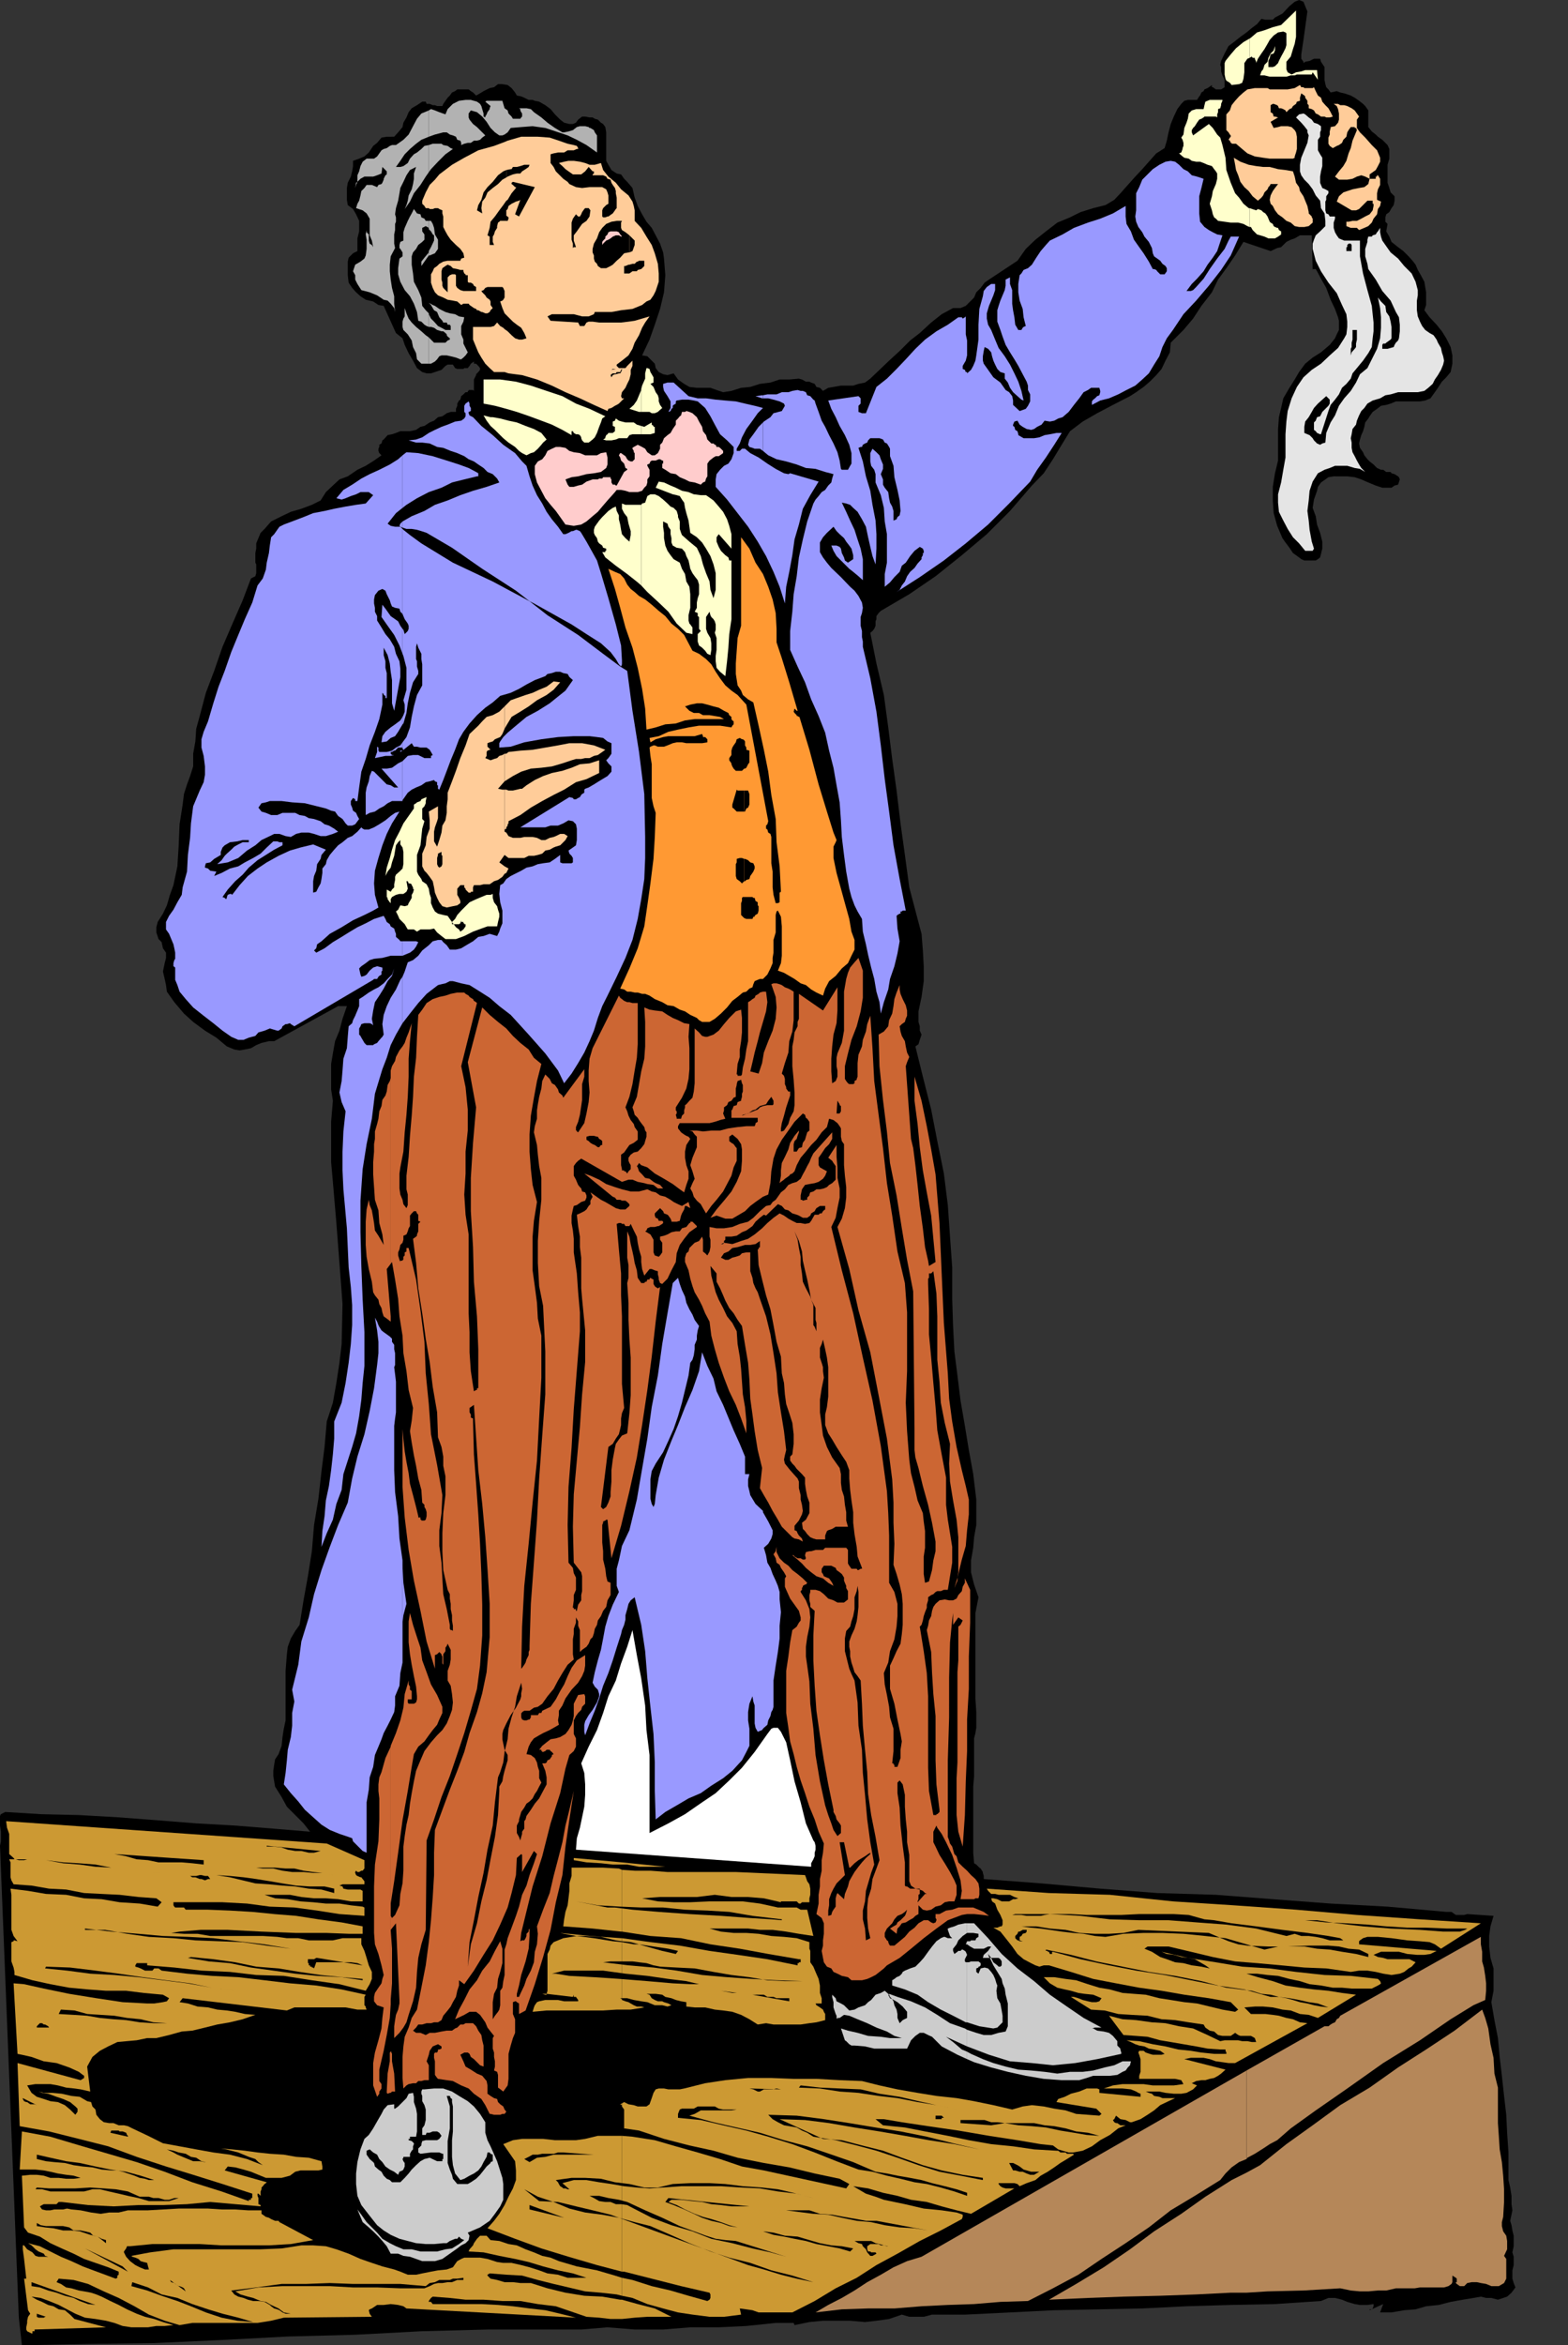 <svg xmlns="http://www.w3.org/2000/svg" width="358" height="535.203"><rect width="100%" height="100%" fill="#333333" stroke="none"/><path d="M302.402 15.3v2.903l.2 1 .199.7.5.5.5.699 1.402-.301.797.3.902.2 1.5.5.899.5 1 .699.902.703.5.5.5.7.2.3V29l.8 1 .899.703.5.5 1 .7 1.199 1.199.402.898v2.203l-.402 1.399v4.101l.402 1.2.297 1 .902.898v1l-.199 1-.5.699-.5.902-.703.5-.2.7v1l.5.5-.3 1.699.703 1.199.5 1.203 1.5 1.2 1.2.898 1.199 1.199.898 1 .703.902.5 1.2.7 1.199.8 1.5.2 1.199.199 1.203v2.899l-.399 1.199 1.2 1.601 1.597 1.7 1.203 1.5 1 1.601 1 2 .399 1.899V83l-.399 1.902-1 1.2-1 1-.902 1.398-.7 1-1 1.402-1.199.5-1.199.2h-5.5l-1.203.5-1 .3-1.2.2-.898.699-1 .699-.699 1-.3.5-.7.902-.203 1-.297 1-.402.899-.301 1-.2.902.2 1 .703 1 .297.7.703.898.5.5.899.699.8.8.899.403h.5l.699.5h1l.203.297.7.203.8.5.2.2.199.5-.399 1.199-.8.199-.7.5h-2.101l-1.5-.5-1.7-.7-1.601-.699-1.5-.5-1.7-.199H304.5l-1.2.2-.698.5-1 .699-.7 1-.199.898-.703 2-.297 1.902.7 1.899.3 1.902.7 1.899.5 2v1.601l-.5 2-.5.399-.5.3H297.8l-.7-.3-.5-.399-1.398-1-.8-1.203-.903-1.2-.7-1-1.198-2.8-.801-2.898-.2-2.899v-3.101l.5-3.102.7-2.898v-7.2l.199-2.699.5-2.101.5-2.2 1.402-2.402 1.2-1.898 1-1.7L298 83l1.703-1.398 1.899-1.2 2-1.699 1.199-1.5.402-.902.5-1v-2.098l-.203-.8-.7-1.903-1-2.098-1-2.699-1.198-2.101-.899-1.7-.3-.5h-.7v.5l-.203-8.199h-2.7l-1.198.7-.899.3-1 .5-1.203 1.2-.898.199-1.5.699-6.2-2.098L282 58.301l-2 2.902-1.898 2.598-1.399 2.902-2.402 3.098-1.899 2.902-2.199 2.598-2.902 2.902-.2 2.2-1 1.898-.898 1.902L264 85.602l-1.5 1.5-1.398 1.199-1.7 1.199-1.402.902-3.898 2-3.602 1.899-3.297 1.902-2.902 2.2-1.899 3.097-2 3.3-2.101 3.2-2.7 2.8-5 5.802-5.3 5.3-5.7 4.801-6 4.797-6 4.102-6.5 3.8-.5.5-.5.7v.699l-.199.5v1l-.3.699-.399.5-.5.402 1.399 7 1.699 7.2 1 7.398.902 7.203 1 7.2.899 7.5 1 7.199 1 7.398.898 3.402 1 3.801.902 3.399.301 3.8.2 3.598v3.402l-.5 3.598-.7 3.3v2.403l.297 1v1l.402.899L210 237.3l-.297 1-.703.5 1.703 6.902 1.899 7.5 1.398 7.2 1.5 7.398.902 7.199.5 7.203.5 7v7.2l.2 6.199.3 5.8.7 5.5.699 5.7 1 5.8.902 5.5 1 5.5.7 5.801V348l-.5 2.8-.2 2.403-.5 2.899v2.699l.7 2.8 1 2.899-.7 3.602v19.5l.2 3.101v3.598l-.2 1.199-.3 1.203v8.598l-.2 2.402v15.098l.2 2.402.5.297.5.5.199.203.3.2.5.8v.2l.2.699v.699l13.199 1L251.203 431l13 1 13.399.402 13 1 13.199 1 13 .7 13.402 1.199h1.2l.699.5.3.199h1.899l.699-.2 6 .403-.7 2.399-.3 2.199v2.402l.3 2.598.7 2.402v5.098l-.5 2.601.703 4.098.797 4.102.402 4.3.5 4.301.5 4.598.5 4.3.2 4.102.3 4.5v6.297l.399 1.703.3 1.899V503l.2 1.402-.2 1-.3 1.399.3 1 .2 1.199.3 1.203v2.399l-.3 1.398.3 1v1.902l-.3 1.2V520l.3 1 .399 1-.898 1.203-1 .899-.899.3-1.203.399-1.5-.399h-1.2l-1.198-.3-1.7.3-2.402.399-2.797.5-2.703.699-2.898.3-2.399.7-2.601.203-2.899.5h-2.601l.699-1.902-3.098 1.402V527h.5l.2-.2.199-.5v-.5l-1.399.2H310.5l-1.2-.2-1.698-.5-1.2-.5-1.601-.398h-1.5l-1.7.7-10.5.699L281 526l-10.098.3-10.101.5-9.801.2-10.297.203-20.203 1h-7.7l-1.898.5h-3.3l-1.7-.5-2.902 1-2.898.399-2.602.3-3.398-.3h-6.2l-3.101.3-3.399.7-.199-.5h-4.101l-6.7.699-6.3.3h-6.5l-6.2.5h-6.5l-6.199-.5-6 .5h-21.402L96.203 532l-15.101.8-15.399.403-15.101.797-15.399.703-15.101.2-15.102.3-.7-6.3-4.3-107.7.203-1V418L0 416.602v-2.2L.203 414l1-.5 8.098.5 8.699.203 8.8.5 9.2.7 8.8.699 8.903.5 8.7.699L70.8 418l-1.5-1.898-3.8-3.802-1.2-2.2-1.5-2.398-.398-2.402v-1.2l.2-1.398.199-1.203.8-1.2.7-1.898.199-2 .3-1.902.403-1.898V381.3l.297-3.801.203-1.7.7-1.898 1-1.699 1-1.402.898-5.598 1-5.5.902-5.703.5-6 1-6 .7-6.297.699-5.5.5-5.8L76 320.101l.8-4.5.7-4.602.5-4.297.203-9.101-.703-9.399-.7-9.101-.8-9.399-.398-4.5V256l.398-4.797-.398-2.601V242.8l.398-2.399.5-2.8 1-2.399.703-2.703 1-2.898h-2l-14.601 8h-1.2l-1.699.398-1.203.5-1.2.703-1.398.297-1.199.203-1.203-.203-1.7-.7-2.398-2-2.601-1.597-2.7-2L42 231.301l-2.2-2.598-1.698-2.402-.2-1.5-.3-1.399-.399-1.699.399-1.902.3-1.2v-1.199l-.699-1-.3-1.402-.7-.7-.5-1.5v-1.198l.297-1.2 1.203-1.902.899-1.898.699-2.399.8-2.203.899-4.297.3-4.8.2-4.801.703-4.5.297-2.399.703-2.203.7-1.898.699-2.2V172l.5-2.797.199-2.902.8-2.899 1.399-5.3 1.902-5 1.899-5.5L53 142.5l2.402-5.5 1.899-5 1-.5.199-.7v-2l-.2-.398v-2.199l.2-1V124l1-2.398.902-.899 1.5-1.703 2.399-1.2 2.101-1 2.399-.698 2.402-.899 2-1 1.2-1.902L76 110.8l1.5-1.399 1.902-.699 2.2-1.5 1.898-.902 1.902-1.2 1.7-1.199-.5-.5-.2-.5v-.5l.2-.402v-.5l.5-.297.199-.703.3-.2.899-1 1-.198.902-.301 1-.399h2.2l1.398-.3 1-.7.902-.199 1.2-.8 1-.403.898-.797 1-.203 1-.7.902-.3h1.2v-.7l.3-.698v-.5l.399-.7.3-.199.2-.8.5-.403.5-.5h.5v-.297H107V89h1l.203.203v-2.601l.5-1v-.2l.5-.5.399-.5V84l-.399-.5-.3-.297-.2-.203h-.5v-.5l-.703.5-.297.5-.402.5H106l-.2.203h-1.398l-.5-.203-.5-.797h-1.199l-.5.297-.902.902-1.5.5-.899.301h-1l-1-.3L95.203 84l-.902-1.7-1-1.698-.899-1.899-.5-1.5-1.5-1.203-2.8-6.2-1.2-.198-1.199-.801-1.703-.399-1.2-.8-1-.899-.898-1-.8-1.203-.2-1.7v-3.097l.2-.902 1-1 1-.5v-2.899L82 52.801v-2.399l-.7-1.5-.698-1.199-1.2-.902-.199-1.2v-2.699l.2-1.199.699-1.402.3-1.2.2-1.199v-1.199l1.398-.5 1.203-.5 1-.902 1-1.5.899-.7 1-1.199 1.199-.199H90l.902-1 1-1.203.2-1 .699-1.2.5-1.198.699-.899L95.203 24l1.2-.797h.8l.2.5h.699L98.8 24h.5l.5.203h1.2l.203-.5.5-.703.5-.7.5-.5.5-.698.7-.301.5-.399H107l.5.399.5.3.203.2.5.5.899-.5.8-.5 1.399-.7 1-.199.902-.699h1l1.2.2.898.699.8 1 .399.699 1 .199.703.3 1 .5h.899l.5.2 1 .203L124.5 24l1.203.902 1 1.2 1.2 1.199.898.699 1.199.3h.8l.7-.3.5-.7.902-.698h.7l1 .199h.699l.5.3.699.2.703.699.5.3.5.7.2 1.203v6.5l.5.899.699 1.199 1.199.8 1 .2.699 1 .703.699 1.2 1.402.5 2.2.699 1.898 1 1.902 1 1.7L148.8 52l.902 1.703 1 1.899.7 2 .199 1.398.3 3.8-.3 3.903-.899 3.797-1.203 3.602-1.2 3.398-1.698 3.602 1.199.199L149.5 83l.203 1 .7.902 1 .5 1 .2 1.398-.399 1 1.399 1.402 1 1.2.699 1.699.199h3.101l1.399.5 1.5.5 1.898-.297 2.203-.703 2.098-.2 2.199-.698 2.402-.301 2.098-.7h2.203l2.2-.199.699.2.898.5h.8l.403.199.797.3.402.7.801.199.7.703 1.199-.703 1.199-.2L192 88h2.8l1.2-.398 1.5-.301 1.203-.899 2.098-2L203 82.301l2.402-2.2 2.399-2.398L210 76l2.602-2.398L215 71.703l2.602-1.402h1.699l1.199-.5 1-1 .902-.899.5-1.199 1-1 .899-1.203 1-.7 6.5-4.3 1.902-2.7 2.2-2.097 2.398-1.902 2.601-2 2.899-1.2 2.402-1.199 2.899-.902 2.8-.7 2-1.198 1.598-1.7 1.5-1.699 1.703-1.902 1.598-1.7 1.5-1.699L264 35l1.902-1.2.5-1.698.399-1.899.5-1.902.699-1.7.8-1.699.903-1.199.7-.703.8-.2h2.098l.5-.8.199-.2.3-.698.5-.301.2-.399.703-.3.297-.2.703-.5v.5h.2l.3.2.399.3h1.199l.8-.5v-1.699l-.5-1-.3-.902v-1l-.2-.5.2-.899.8-1.699.899-1.703 1.203-.898 1.5-1.2 1.399-1 1.199-1L287 5.5l1-1.2.902.2h1.7l.5-.5 1.699-.898 1.601-1.7 1.2-1 1-.402.5.203.5.2.398 1 .5 1.199-.898 6.5-.5 3.3v1l.5.7v.3l.398-.3 1-.2 1-.5h1.402l.2.7.8 1.199"/><path fill="#e5e5e5" d="m301.402 35.203.5.797v1.902l-.3 1.2-.2 1.199v1.402l.2.5.3.7.7.3.699.399v.5l-.5.699v.8l-.2.399v2l.2.703.5.2.3.5h1.2v.5l-.301.898V52l.3 1 .403.703.5.7.7.3.5.2h3.597V58.5l.703 3.902 1 3.801 1 3.598.2 1.902.199 1.899v2l-.2 1.601-.199 2-.8 1.399-1.2 1.699L309.801 84l-1 1.203-.399 1.2-1 1.199-1 .898-.699 1.5-.902 1.203-1 1.2-.5 1.398-1.7 5.3h-.199l-.699-.3-.3-.399-.403-.3v-1.7l.402-.402.301-.797.7-.203.5-1 1.398-1.398.3-.5v-.899l-.8-.8-.899.8-1 .899-.902 1-.5.898-.7 1.203-.8 1-.2 1.2V98.8l.7.3.5.2.703.699.297.5.703.703.7.297.5-.297.699-.203.199-2.2 1-2.398 1-1.601.902-2.2 1.2-1.699 1.5-1.699 1.199-1.902.898-1.899L312.203 84l2.2-4.398.699-2.399.199-2.402v-2.399l-.2-2.101-.5-2.399.7.899 1 1 .199 1.402.703 1 .297 1.2.203 1.199v2.601l-.203.297-.297.203-.703.5-.2.2h-.5l-.198.3v.899h1.199l.699-.2.703-.199.2-.5.3-.5.5-.5.2-.5.199-1.601v-1.5l-.2-1.7-.699-1.199-1.203-2.601-1.898-2.2-1.5-2.601-1.7-2.399-.199-1.199-.5-1.703v-1.7l.5-1.597v-.5l.2-.703h.8l.2-.297.699-.203.3-.5.2-.2.5-.8v1l.199 1 .3.902.7 1 1.199 1.7L319.203 59l1.399 1.703 1.699 1.7.902 1.898.5 1.902v1.2l-.203 1.199V70.8l.203 1.402.5 1.2.5 1 .7.898 1 .699.898.5.699 1 .3.703.7 1.2.203 1 .297.898.203 1-.203.902-.5 1.2-.7 1.199-.698 1-.5 1-1 .898-.899.703-1.5.297h-4.5l-1.703.5-1.2.203-1.198.7-1.7.5-1.199.699-.703 1-.7.699-.5 1-.5 1.199-.198.902-.801 1-.2 1.2-.199.898.2 1v1.203l.199 1 .5.899.5 1 .5.898.5.8.902.903L310.5 107l-1.2-.2-1.698-.5H304.8l-1.2.5-1.199.403-1.5.797-1.199 1.902L299 112l-.2 2.203-.3 2.399.3 2.199.2 2.101.5 2.7.5 1.601-.297.5H298L296.602 124l-1.399-1.398-1.203-1.899-1-1.902-1-2-.2-2.098v-1.902l.7-2.7.5-2.898.5-2.8v-5.301l.203-2.899.297-2.402.902-2.899 1.2-2.601 1.5-2.2 1.898-1.699L301.602 83l2-1.898 1.898-1.7 1.402-2.199.5-.902.2-1.7v-1.199l-.2-1.699-1-2.101-1.199-2.7-1.902-2.402-1.7-2.598-1.199-2.402-.699-2.7v-1.198l.297-.899.402-1 1-.902 1.2-1.2v-1.199l-.2-1.699-.8-1.203-.2-1.7-1-1.198-.699-1.399-.902-1.203-1-1-.7-1-.3-.898v-1.5l.3-1.602 1.399-3.398.3-1.7-.3-.699v-.5l-.7-.902-.698-.801-1.2-1.2.7-.698 1-.2.398.2.8.699.7.5.5.699.902.3.7.5v.903l-.2.5v1l-.5.7V34.3l.5.902"/><path fill="#fc9" d="M312.703 39.8v1h1.399v-.5h.3V40h.2l.5.8v1.403l-.5 1-.2.899v1.5l.899.398-.2 1-.5.703-.199 1.2-.8 1-.399.898-.8.8-.903.399-1.2.5-.5-.5h-1.398l-1-.398v-1h.5l.899-.2h1l1-.5.902-.5 1-.5.7-.902.199-1v-.5h-.2v-.7h-1.199l-.703.7-.297.3-.703.7-.2.203-.698.297h-1l-3.399-2 .5-1.2 1-.898.899-.3 1.199-.399 1.5-.3 1.199-.2.902-.703.301-1.2-1-.5-.902-.3-1 .3-1 .5-1.2.2h-1.898l-.902-.7.902-1.198 1-1.2.7-1.199.5-1.703.5-1.2.398-1.698 1-2.399-.2-.5h-.3V29h-.899l-.5.703-.3.5-.2 1-.699.7-.3.699-.7.5-.5.199-.902.5-.7-.5-.3-.5v-1.399l.3-.699V30l.2-.797V29l1-.2.699-.8.203-.7v-1.398l-.203-1-.297-.699-.703-.5h1l.5.297h.902l.7.203 1 .5.699.5 1 1.399-.5.699v1.902l.699 1 1.203 1.2 1.5 1.699 1.2 1.199.699 1.699v.902l-.5 1-.5.899-1.399 1m-197.5 159.601.399-.199.5-1-.899-.5v1.7m0-1.7-1.203-.902 1.203-1.7v-14.898h-.5l-1-.203 1.5-1.7V172l-.5.3-.703.2-.5.5-.7.203-.8.297-.7-.297-.5-.203.302-.5v-.898l.199-.301.5-.2H112l-.7-.699v-.8l.5-.2.7-.199.5-.5.703-.3.5-.2.5-.703.5-1.2v-5.097l-1.203 1.2-1.5.8-1.398.399-1 1-.899 1-2 1.898-.902 2.602-1.2 2.898-1 2.902-.898 2.399-1 2.601v1.5L102 184v1.5l-.297 1.703-.703 1.2-.2 1.597-.5 1.703-.5 1.5-.698-1.203v-2.2l.199-1 .5-1.398.199-.699V184l-2.098 1.203.2 2v1.899l-.7 1.898-.199 1.902-.8 1.899v2.902l.5 1 .5.5.699.899.699 1 .3 1.398.2 1.203.5 1.2.5 1 .699.898 1 .3 1.402-.3 1-.2.7-.5v-.5l-.301-.699-.399-.699v-1.402l.7-.801H106v.5l.3.3v.2l.5.5.2.203h.5v-.203h.5v-1l.203-.5h1.399l.8-.2h1.399l1-.698.902-.301 1-.7.5-.699v-1.699m0-2.601.899.699h3.601l1-.5h1.2l.898-.2 1-.3.699-.7 1-.199.902-.5.5-.199 1-.3 1.2-1.2.5-.902-.801-.5h-.899l-1 .5-.5.199-.902.203-1 .5h-.898l-1-.5-1-.203h-1.899l-.902.203h-1.7l-1-.402-.5-.801-.398-.2v5.302"/><path fill="#fc9" d="m115.203 189.3.399-.198v-.301l.3-.399v-.3l.2-.2v-.5L118.8 186l2.402-1.7 2.598-1.5 2.601-1.398 2.399-1.199 2.699-1.703 2.402-.7 2.899-1.398V173.5l-2.2.703-2.199.2-1.902.8-2.098.7-2.402.5-2 .699-1.898.898-1.899 1.203-1 .797h-.402l-.801.203-.898.2h-1l-.5-.2h-.399v9.098m.001-11.001 1.899-1.198 1.898-1 2.203-.7 2.399-.199 2.398-.3 2.402-.7 2.098-.703 1-.297h1.203l.899-.203h1l1-.5.898-.2 1-.698.703-.5-2.601-1-2.7-.5H130l-2.598.5-2.902.5-2.898.5-2.801.199-2.7.3-.5.399h-.398v6.3m0-12 .399-.698 1.199-2 2-1.2 1.902-1.199 1.899-1.402 2.199-1.2 1.601-1.199 1.5-1.699-1.5-.203-1.601 1.203-1.7.7-1.5.699-1.601.5-2 .699-1.398.5-1.399 1.402v5.098m0-81.399.899.301 3.101.399 3.399 1L126 88l3.102 1.5 3.3 1.402 3.2 1.5 3.101 1.399.2-.5.699-.2.8-.5.399-.199.5-.3 1.199-1.2h-.5l-.2-.5.2-.902.8-1 .403-.898.5-1 .297-1.2v-1l.402-.902v-1.2l-1.199 1.2-.402.5h-1.5l-.5-.5v-.297l1.199-.902 1.5-1.2.902-1.5.5-1.398 1-1.703.7-1.7.699-1.198 1-1.399-3.399 1-1.402.2-1.7.199h-5l-1.5-.2h-.898l-.5.2-.3.5-.2.3h-1l-.402-.8-6.297-.399-.703-1 1-.5h5l1.902.5h1.5l1.2-.5.199-.5h3.8l2.2-.402 2.601-.301 2.2-.898 1-.801.898-.399.703-1 .5-1 .7-2.101v-1.899l-.2-2.199-.703-2.402-.7-1.899L147.603 54l-1.2-2-1.5-1.598V48l-.199-1-.3-1-.903-1.398-1.7-1.399-1.198-1.5-1.7-1.402-1.199-1.5-.5-1.598-1.402.399h-1.2l-1-.399-1.199-.3-1.402-.2h-1.2l-1 .2-1.198.3.8.7.7.699.699.5 1 .699h1.902l.899-.7.8-1 .899 1h.3v.5l-.3.2V40h2.402l.7.3.3.5.7.2.199.703.3.5.5.7.2.699v.5l.199 1V47.5l-.2.203-.199.297-.5.703-.3.2-.7.5h-.199l-.5.199h-.5l-.203-.2V48l.203-.5.7-.7.5-.3v-1.898l-.2-.7-.3-.699-.903-.5h-2.898l-1.7.2-1.402-.2L130 42l-.398-.5-1-.7-1.7-1.698-.5-1-.699-.899v-2l.7-.203 1-.2h1.398l.8-.5H131l.703-.3H132v-.2l-.297-.5-.703-.198-1.398-.301-2-.7-2.102-.699-2.7-.199H119l-3.098.899-.699.3V71.5l.899.902 1 1 .898.7 1 .699.703 1.199.5 1.203-1 .297h-.703l-.898-.297-.801-.703-.899-.898-.699-.5v9.8m0-9.8-.3-.301-.7-.399-.703-.8-.7.8-.8.2h-4V77.5l.703 1.703.5 1.2.7 1.199L110.8 83l1 1 1 .902h2.402v-9.8m.001-42.7-2.402.899-3.598 1L106 36l-2.797 1.602-2.902 2.199-1 1.199-1.2 1.203-.898 1.7-.8 1.898v.699l.5.5.3.5h.7l.199.203h.699l.5-.203H100l.3.203.7.297v.703l.203.7V51.8l.5 1 .5.902.7 1 1.199 1.2 1 .898.699 1 .199 1-.7.199-.198.5h-2.899l-1 .203-.902.5-.5.5-.7.5-.3.7-.399.699V64.5l.399 1.203.5 1 .699.7 1.203.5 1 .5 1.2.199 1 .199.898.8.5-.3H107l.203.3.297.2.703.5.5.199.2.3h.3l.7.403h.199l.699.297h.5l.5-.297.199-.402.5-.5-.5-.7v-.8l-.2-.399-.698-.5-.301-.5-.7-.699-.199-.3.5-.2.399-.5.5-.203h3.402l.2.203.3.7v1.5l-.3.5-.2.199-.5.199.5 1.5.5 1.199V32.402m174.699 10 .2-.402h1.699l-.7.902-.5.7-.5 1-.199 1 .2.898.5.5.5 1 .699.902 1 .7.902.8 1 .399.899.8 1 .2h1.199l1-.2.902-.8v-.899l-.203-.3v-.2l-.7-.699v-.3L298.5 47l-.5-1.2-.398-1-.801-1.198-.2-.899-.699-1-.3-1.402-.399-1.2-1.703-.3-1.7-.2-1.898-.5v4.301m0-4.3h-1.5l-1.601-.2-1.7-.3-1.898-.7-1.5-.902.297 1.602.203 1.199.5 1.199.5 1.5.899 1.203 1 .899L286 44.8l1.203 1 .797-.7.402-.5.301-.699.7-.699.199-.5.3-.3v-4.301m0-1.898h5.301l.399-.203v-.297l.3-.902.2-.801v-2.797l-.2-1-.3-.5-.7-.703-.902-.2h-1.5l-.7.2-1 .203-.698-1.402 1.699-1-.7-.2h-.3l-.2-.699-.5-.3V24l.5-.297h.2l.8.297.2.203.199.5h.5l.5.2.5.3.203.399.7-.7.5-.199.3-.5.7-.5.199-.5.699-.203v-.7l.3-1 .7.5.199.2v.3l.5.7v.703l.3.297v.703l.7.2.5.3.402.7.5.199.7.5h.8l.399.199h.8l.7-.2-.5-1-.5-.898-.7-.703-.699-.797-.3-.902-.7-.5-.5-1-.402-.899-.297.2h-1.902l-.2-.2h-.5l-.3-.5-1.2.7-1.601.3h-4.098v15.801m0-15.801-.5-.3H286.5l-1.7.3-.898.7-1 .898-.902 1-.797 1-.402 1.203-.801.899v3.601l.5.5.3.5.2.2v.3l-.2.2-.3.5.3.199.2.5h.203v.199h1L283.602 34l1.199 1 1.699.703 1.902.297 1.5.203v-15.8"/><path d="M131.5 56.402h-.5l-.2.2v-1l-.3-.899v-3.902l.3-.899.7-1 .5.5h.402l.301-.5.2-.5.5-.699.199-.203h.8l.399.5-.2 1.402-.699 1-1 .7-.5.699-.699 1-.703.902v1.2l.5 1.5m-15.898-6.001h.3l.2-.5v-.3l-.5-.399v1.2m0-1.2v-3.402l-.7 1L114 48l-1 1.402-1 1.2-.2 1.398-.5 1.703.5.297v1.902h1l-.3-.699V54l.3-.5.2-.7.5-.8v-.398l.203-.801.297-.2.203-.199h1.399v-1.199m0-1.203.3-.297.2-.703.699-.5 1-.5.699-.2.3-.198-1.198 3.3.898.5 3.602-6.699-5-1.203-.301.203V42l.3.203.5.5h.2v.2l-1 1.199-.899 1.5-.3.199V48m0-7.5.3-.2.7-.3.5-.2.898-.198h.8l.403-.5.797-.5.703-.5.2-.5h-1.2l-.902.3-.801.2h-.898l-.301.5h-.2l-1 .199V40.5"/><path d="m115.602 38.8-.7.302-1.199.898-1.203 1.5-1.2 1.203-.898 1.2-.5 1.699-.699 1.199-.3 1.199 1.199.703-.2-1.203.2-1.5.699-.898.5-1.2 1.199-1 1.203-.902 1-1 .899-.5v-1.7m28.101 23.602.7-.5h1l.199-.3.8-.2.7-.699V59.5h-1.2l-.3.203h-.2l-.5.5h-.5l-.699.2v2m0-2.001h-.203l-.7.301h-.3v1.7h1.203v-2m0-2.801.7-.301.5-1.399v-1l-1.2-1.199v3.899"/><path d="m143.703 53.703-.902-.703-.801-.5-.2-.5v-1.2l.2-.398h-1.2l-1.198.2-1.2.5-.902.898-.7 1-.5 1.402-.698 1.2-.301 1.199v.8l.3.7V59l.2.703.5.5.199.5.703.5h1.2l1-.5.5-.3.898-.903.8-.7.899-1 1-.198h.203v-3.899"/><path fill="#b2b2b2" d="M97.902 83h.5l.899-.5.5-.5.5-.7.5-.198H102l.902.199 1.2.3 1 .399h.199l.5-.398.5-.5.5-.7-1-2V77.5l-.5-1.2v-1.898l.5-1 .199-1-1.2-.199-.898-.5-1.199-.203-1-.297-1.402-.703-1-.7-.5-.198-.899-.5.5.5.399.699.3.5.7.402.199.5.3.7.7.8.203.399H102l.203.5h.5l.2.3v.899h-1.2l-.902-.5-.801-.399-.898-1-.7-.699-.5-1v2.899h.5l.7.199.699.5 1 .3h.402l.5.399.297.3v.2l.203.3.5.403v.297l-.5.203-.5.5h-2.601l-1-1-.2-.203v6"/><path fill="#b2b2b2" d="m97.902 77-.699-.5-1-.898-1.203-1-1-1-.7-.899-.5-1.203-.398-1.2v1.903l-.3.5-.2.7v1.199l.2.699 1 1L94 77.703l.3 1.5.7 1.399.203 1.398 1 1h1.7v-6m-.001-5.297V71.5l-.699-.7-.8-1-.2-1.898-.703-1.699-1-1.902-.2-1.899-.3-2V58.5l.3-.898.7-.801.5-.899.902-.699.5-.5V53.5l-.5-.7V52l.801-.398.7.398v.3-1.898h-.7l-.3-.5-.7-.3-.203-.7-.797-.199-.203-.3-.5-.7-.5 1-.398.7-.5 1-.301.699-.399.898-.3 1v1.902l-.7.301-.199.7v.699l.2.199.5.8v.899l-.7.5-.3 2.203v1.399l.5 1.699 1 1.902 1.199 1.399.898 1.699.703 1.902.297 2 .703.2.7.699.5.3.5.2v-2.899"/><path fill="#b2b2b2" d="M97.902 58.3h.2l1.199-.5.699-1v-2.097l-.7-1.203-.198-1.5-.301-.898-.399-.7h-.5v1.899l.5.5.399.699.3.203v1.2l-.699 1.5-.5.898v1"/><path fill="#b2b2b2" d="M97.902 57.3v.302l-1 1.199-.699.902v1l1.7-2.402v-1M97.902 39.3l.5-.698 1.598-1.7 1.703-1.699 1.7-1.203-.5-.2-.7-.5-1-.198-.402-.301h-2l-.899.3v6.2"/><path fill="#b2b2b2" d="m97.902 33.102-1 .199-.699.699-1 .8-.703.403-.898 1-.5 1-1 .7-.7.199h-1l1-1.399 1-1.5 1.2-1.203L95 32.8l1.203-.898 1.7-.699v-6l-1.7.7-1 1.199-.902 1.699-1 1.902-1.2 1.2-1.699 1.199H89.5l-.5.199-.7.5-.698.199-.5.3-.5.7-.5.703-.7.5h-1.699l-.902.7-.5 1L82 39.101l-.398.898v1.5l.699-.7.902-.5h2l.899-.3 1-.398.199-1.5 1 1v.699L88 40l-.398.8v.2l-.301.703-.2.297-.699.203-.3.5-1.2-.5h-1.199l-.5.7-.703.699-.2 1L82 45.8l-.398.699-.301 1 1.5.5.902.703.7 1.2v3.8l.5 1.2.3 1.5-.3-.5-.5-.301-.2-.7V53.5l-.5-.5v-.5l-.203 1 .203 1.203v2.098l-.203 1.5-.297.699-.902.703-1.2.7-.5 1.5.5.898v1l.5 1 .899 1.402 1.902.5 1.7.7 1.5 1 .898.199.703.699.797 1 .203.902L90 69.301v-1.7l-.5-1.898-.297-1.902L89 61.902v-1.5l.203-1.902 1-1.898-.203-1V53.5l.203-1v-1.398l.2-.5v-1l-.2-.7.2-1.402.5-1.7.3-1.698.2-1.2.699-1.402.699-1.5.8-1.2L95 38.103l-.5 1.5V40.8l-.2 1.2-.3 1.203-.7 1.399-.198 1.199-.301 1-.399.902 1.2-1.703.898-1.898 1.5-1.899 1.203-1.902.7-1v-6.2"/><path fill="#b2b2b2" d="m97.902 31.203 1.399-.5 1.902-.5H102l.703.5.7.2.699.3.3.7.7.199.199.5v.5L106 32.8l.8-.2h.7l.703-.5h.7l.699-.199.5-.5.699-.5-1.2-1.199-.699-.703-.902-.7-.797-1-.203-.5v-.898l.5-.699 1.402.399 1.2 1 1 1.199.898 1.402 1 1 1 .7h.703l.5-.2.7-.5.699-1L119 29l2.602-.2 2.898.403 2.402.797 2.7.902 2.101 1 2.2 1.2L136.3 34.8v-3.899l-.5-.699-.2-.5-.8-.5h-.2l-.199-.203-.8-.2h-1.2l-.699.2-.902.703-1 .297-1 .203h-.399l-1.699-1L125 28l-1.398-1.2-1.7-1.198-.699-.7-1-.199H118.5l.3.2v.3l.2.399.203.3v.7L119 26.8l-.2.3h-1.698l-.301-.5-.7-.699-.199-.699-.699-.5-.3-1-.2-.703h-3.601l-.301.203 1.199 1-.2.5v.2l-.5.699-.198.5-.301.5v.199l-.399-.2v-.699l-.3-1-.2-.699-.3-.5-.7-.5-1.402-.402h-1.2l-1.5.199-1.398.703-1.199 1.2-.5 1.199-1.402-.5-1-.399-.899-.3-.5.3v6M81.602 41.5l-.301.203-.2 1.2.2-.7.3-.703"/><path fill="#fcc" d="M137.5 55.902v-.699l.203-.3.5-.5V54l.5-.5.2-.5.5-.2h1.398l.5.2.3.5.2.203L142 54h-.2l-.5-.297h-.698l-.7.297-.5.402-.5.301-.5.2-.699.699-.203.3"/><path d="M308.602 55.902v1.399h-1.2v-.899h.2v-.5l.3-.3h.5l.2.3M106.8 63.8v.5l.2.2h.5l.5.3.203.403.5.297v.902h-2.902l-.7-.199-.699-.5-.3-.5v-2.402l-.2-.2h-.699l-.5.2-.5.5v3.402l-1-1-.203-.5V64.5l-.2-.7v-1.898l.2-.699.703-.5.5-.3.7.3.5.5 1 .2.699.199h.699v.3l.199.5.3.2v.199h.5v1m203 11.499v2.2l-.198.902v.801l-.301.399-.7.8-.199.7v-1.5l.2-.399v-1l.199-.703v-2.2h1m-170.199 9.102.3-.199h.7zm2.398-.199v.2l-.2.5-.198.3h-.301l-.7.2h-.199l-.5.199-.3.5-.2-.5.2-.2.3-.199h.7l.199-.3h.8l.2-.5.199-.2"/><path fill="#fcc" d="M165.102 102.902v.5l-.7.5-.3.2h-.7l-.5.3-.5.399-.402.3-.5.7v2.902l-.297.5-.203.7-.5.199-.5.5-1.398-.5-1.2-.2-1-.5-1.199-.5-.902-.699-1.2-.203-1.199-.797-.699-.402v-1h.2v-.7h-.2l-.5-.3h-.3l-.7.3h-.902l-.301.2-.2.5-.5.199v.3l.5.903v1.5l-.5.7v.699l-.198.699-.5.5-.5.699-1 .3h-1.899l-.902-.3-1-.2h-1l-.399.5-.8.903-.899 1-1.203 1.399-1 1.199-1.2 1-1.398 1.199-1.199.703L131 120l-1.898-.297-1.2-1.703-1-1.398-1.199-1.399-1.203-1.5-.898-1.703-1-1.898-.5-1.899v-1.902l.699-1 1-.5.699-.899.5-1 1-.5.902-.402h1l1.2.203.898.7 1 .3 1.402.2 1.2.5h2.699l.902-.5 1.2-.2.3 1.2V106l-.3.8-1.2.903-1.601.297-1.7.203-1.902.5-1.5.2-1.398.5.5 1.199.398.5h1l1-.301.902-.2 1-.699 1.399-.5h1.199l.3-.199h.7l.203-.3h1.7v.3l.199.2v.699l.3.5h.5l.2.199h.199l1.699-3.098.703-.5V107l-.402-.2-.301-1-.7-.698-.198-.7-.301-.5.3-.5h.2l.699.5.3.2.403.699.297.3.5.2h.402l.5-.5v-1.399l-.199-.199v-.3l-.3-.5v-.2l.3-.203.899-.5 1 .5.699.402.5.801 1 .7h.699l.703-.5.5-1v-.903l.5-.5.399-1 .8-.7.7-.5.5-.898.699-1V96l.5-.5.402-.5.297-.2.203-.8h.7l.3-.2.7.2.699.3 1 .903.5 1 .699 1.2.199 1 .703.898.297 1 .703.699.2.203h.5l.3.297h.2l.199.5h.5l.3.203.7.7"/><path d="M224.8 108.902v.301h-1.198l-1.2-1.5-.902-1.902-1-1.7-.898-1.898-1-1.703-.2-1.7-.5-1.898V95l.7 1.902.699 1.899 1 1.699.5 1.703.902 1.899 1 1.699.899 1.402 1.199 1.7m6.801-.7-.301.7-.2.3-.699.2-1 .5-.699.199H228l-.797.5-.703.199h-.898l.699-.2.5-.699.699-.699.5-.3.902-.7h1.2l.5-.203 1 .203"/><path fill="#f93" d="m191 191.703-.2.5-.5 1v2.598l.7 3.402 1 3.598.902 3.3 1 3.602.5 2.899.7 1.898v2.203l-.7 1.399-.8 1.699-1.399 1.199-1.402 1.703-1.5 1.2-.899 1.699-.5 1.601-1.5-.703-1.199-.7-1.203-1-1.2-.398-1.398-1-1.199-.699L179 222l-1.398-.5.699-1.7.199-1.698v-6.7l-.2-2.199-.698-1.402-.301.199-.2.8v4l-.5 1.7v2.902l-.199 1.2v1.199l-.5 1.199-.699 1.402-1 1h-.703l-.5.2-.7.3-.3.7-.2.699-.698.3-.7.7-.8.199-1.2 1-1.199.902-1.203 1.5-1.398 1.399-1.399 1.199-1.203.703h-1.7l-.698-.402-.5-.5-1.5-.7-1.2-.8-1.199-.399-1.402-.8-1.399-.2-1.199-.699L149.5 228l-1.2-.797-1-.402h-.698l-1-.301h-.7l-.902-.2h-.797l-.703-.5-.898-.198 2.101-4.602 1.899-4.598 1.5-5 .699-4.8.699-5 .703-5.602.297-5 .203-5.5-.5-1.5-.402-1.898v-7.7l-.301-1.902-.2-1.898.2-.2.703-.3h.297l.703.3h1.399l.8-.3 1.2-.5.898-.2h1.203l1 .2h3.598l1.199-.2v-.699l-.297-.3-.203-.2h-.5V168l-.2-.5-1.698.5h-6l-1.2.203-1.699.5-1.203.7-.2-1 2.102-.403 2.2-1 2.199-.5 2.402-.5 2.399-.398h4.8L167 166l.203-.398.297-.301v-.7l-.297-.199-.203-.3v-.5l-.5-.399-.2-.5-1-.5-1.198-.703-1.2-.297-1.402-.402-1.2-.301h-1.198l-1.5.3-1.2.403 1 1 1 .5h1.2l.898.5h1.5l1.203.2 1.2.199.898.5h-6.7l-2.199.3-2.101.7-2.399.199-2.199.699-2.101.5-.301-4.797-.7-4.5-1-4.8-1.199-4.602-1.601-4.598-1.2-4.5-1.199-4.3-1.5-4.602 1.5.699 1.2.5.898 1 .703 1.402.797 1 .902.7 1 .898 1.399.8 1.5 1.2 1.601 1.402 1.5 1.2 1.399 1.699 1.5 1.199 1.402 1.402 1 1.899.899 1.699 1.5.703 1.601 1.2 1.2 1.199 1 1.699 1 1.5 1.199 1.601 1.398 1.2 1.402 1 2 2.199 5 26.601-.199.7-.3.3v.7l.3.199.2.699.5.3.199.7v6l.3 1.902v3.598l.2 1.703.5 1.899h.5l.398-.2v-2.199l.3-.203-.3-5.797-.7-5.5-.198-5.3-1-5.5-.7-5.301-1-5-1.199-5.5L172 160.3l-1.2-.7-1.198-1-.399-1-.8-1.199L168 153.8v-2.399l.203-2.902.2-2.898.8-2.801v-20.2l1.899 2.602 1.398 3.2 1.703 2.597 1.2 2.902 1 2.899.699 3.101.199 3.598v3.102l1.199 3.601 1.703 5.5 2.2 7.5 2.398 7.899 2.101 7.898 1.899 6.203 1.5 4.797.699 1.703"/><path d="M78.902 130.8v.2l.301.703.2.297.199.402.5.5v.5l-.5.2-.7-1.602-1.402-1.2-1.5-1-1.898-1-1.899-.198-1.703-.7-1.898-1-1.2-.902v-1.2l1.2.903L69.8 126l1.699.203 1.902.7 1.7.3 1.398.7 1.5 1.199.902 1.699m65.501.199v-.2l-.402-.3v-.5l-.297-.2v-1.198l.297-.2h.703l-.3 2.598m-18.001 13.902h1.5l.5.5h.2v.2l-.2.3v.5l-.5.2v.199h-.3l-.2.5h-.5l-.5-.5h-1.601l-1 .5h-1l-.7.3-.898.7-.5.199-1.703 1-1.898.902-1.5 1-1.899 1.2L112 153.8l-1.598 1.402-1.5 1.2-1.699 1.199.297.5v.3l.5.399.203.5.5.5v.5l-.5.199-.703.3h-.7l-.5-.3v-.2l-.3-.5-.2-.5h-.5l-.198-.5.199-1.398v-1.699l-.2-1.402-.3-1.899-.399-1.699-.3-1.902v-3.399l.3-10.8 2.801.5 2.899.699 2.898 1 2.902 1.199 2.899 1.402 2.402 1.899 2.598 1.902 2.601 1.7"/><path fill="#fff" d="m122.8 144.902-1.898 1-1.902.899-1.898 1.5-1.899.902-1.703 1.2-2.2 1.199-1.398 1.699L108 154.5l-1-1.898-.2-1.899-.5-2.203v-9.098L106 137l2.203.703 2.2.7 2.398 1 2.101 1 2.2.898 1.898 1 1.902 1.402 1.899 1.2"/><path d="m86.602 146.602.699 1-.7-1m96.699 16.8-.198.2h-.7l-.3-.2h-.2v-.199l-.5-.5-.199-.3.2-.7.5.5h.5l.398.2v.3h.3l.2.5v.2m-57.598 43.699v.5l-.203.199v.699l-.5.3-.2.2v.203h-.3l-.5.5-.2-.5h-.698L122.8 209l-.2-.2.2-.3.3-.7.5-.198.2-.801.199-.2h.8l.2.2.703.3m-4.1 10.801.3.7v1l-.3.199-.399.199v.5l-.3.3v.2l-.2.5-.5-.5H120v-.2l-.297-.3v-.7l-.5-.198v-.5l.5-.301v-.2l.297-.5h.203l.5-.199h.899m14-4.8v.5h-1.2l-.8-.801v-.2l-.2-.5v-1.199l.2-.199 1-.703.199.402.5.301.3.2.2.699v1.199l-.2.3m-4.801 11.501v.199h.2v.5h.5l.203.3.297-.3v-.5l.402-.2.301-.199v-.5h.2v-.5l-.2.2H132v-.7h.402v-.199l-.402.2h-.297l-.203.5h-.5l-.2.199v1m0-.7-.3.5.3.2zm0-60.5v-.199l.2-.5v-.3h-.2v1"/><path d="M130.8 162.402h-.8l-.2.301h-.198v.5h-.5v.2l.699.699h.699v-.5l.3-.2v-1m8.403 35.301h.399v-.5l.3-.203v-.7h-.3v-.3l-.2-.2h-.199v1.903m0-1.903h-.3l-.2-.5h-.5l-.5.5-.203.2-.297.3-.402.5v.403l.402.5.5.5h.7l.3-.203h.2l.3-.297v-1.902m0-12.199h.7l.5-.301h.199v-.2l.199-.3.5-.399v-.5l-.5-.5v-.199h-.2l-.699-.3-.3.3h-.399v2.399m0-2.399-.3.2v.5l-.2.199v1.199h.2l.3.3v-2.398m0-15.903h1.2l.199-.198h.199v-.5l.5-.2.3-.3v-.7h-.3v-.199h-1.7v.2l-.199.199-.199.3v1.399m0-1.399-.3.2-.2.3v.7l.2.199h.3v-1.399"/><path fill="#ffc" d="M112 211.402h1.5l.203-1 .297-1.199v-.703l-.297-.898-.203-.801-.7-.899-.3-1V204l-.5.203v7.2m0-7.2h-.898l-2.399 1-1.5.7-.902.898-1 1-.899 1-.5.902-.699.7.2.3.199.2h1.199l.3-.2.2-.703v.402h.5v.301H106v.2h.3v.5l-.5.699-.698.5-.301-.5-.7-.5-.5-.7h-.398v-.5l-.3-.402-.7-1-1-.2-1.203-.3-.7-.5-.5-.898-.398-1v-1.2l-.3-.902-.2-1.2-.5-1-1-.698-.199-.5-.703-1-.297-.7v-3.8l.797-2.2.203-1.902.2-1.898.5-1.7-.5-.5V184.5l.5-.5.3-.7v-.5l.2-.898-.5.2-.7.3-.203.399-.797.3-.203.2-.5.3v.899l-1.2 1.703-1.198 1.7-.899 1.898-1 1.902-.703 2.2-.5 1.898-.7 2.199-.3 1.902.5-1 .703-.902.297-1.2.5-1.5.203-1.198.2-1.2.5-.699.5-.5v1l.5.7.199 1v2.8l-.2 1-.699.7-.8.699-.2.5v.699l-.203 1v.699l-.5.5-.297.5-.902-.5v1.703l.199.2v.3l.5.7.203.199v.5-1.399l.297-.5.902-.5.801-.203h.899l.699-.5.3-.7-.3-1.698h.3l.2.5h.3l.399.199V202l.3.5v.3l.2.2-.2.703-.3.5v.7l-.398.699-.301.5-.2.5-.699.199-1-.2-.5 1-.5.399.5 1 .301.703 1.2 1.2.398.699.3.5H94.5l.703.5.797-.5h2.102l1-.2.699.899 1 .8.902.7h2.399l1.898-.7 2-1 1.902-.699 1.399-.5H112v-7.199m0-107 1 .899 1 1 .902.898 1.2 1 1.5 1 .898.902.703.5 1 .5 1-.5.7-.199.898-.8.8-.903.399-.5.8-.7-1.198-1.5-1.7-.898-1.902-.699-2-.8-1.898-.403-1.899-.5-1.703-.297h-.5v2m0-2-1.598-.402.7 1.199.898 1.203v-2m0-2.801 1 .2 2.602.699L118 94l2.902 1 2.7 1 2.398.902 2.402 1.2L130.5 99.3v-.899h.3l.2.399.5.3h.5l.402.2.301.5v.2l.2.5.5.5h1l.898-.7.5-.5.5-1 .5-1.398.402-1 .297-.902.703-.5-3.601-1.7-3.102-1.198-3.098-1.7-3.601-1.199L121.203 88l-3.402-.898-3.598-.5H112v5.8m0-5.8h-1.598v5.5l1.598.3v-5.8m34.402 47 1.399 1.5 2.601 2.398 2.2 2.102 1.898 2.699 2.203 2.101 1.399.301v-1.5l-.5-.703-.2-.2-.199-.698v-1.2l.399-1.699v-3.101l-.2-1.7-.699-1.199-.3-1.703-.7-1.2-.5-1.398-1.402-.8-.7-.899-.699-1-.5-1.203-.3-1.7v-1.198l-.2-1.399V119l1 .5.2.703.5.7v1l.199.898v1l.3.699.899.5 1.203.203.7.797.3.902.5 1 .2.899.199 1 .5 1 .5.699.699.902.3 1v2.2l-.3.898-.2 1v1.203l-.5.899.7.3v.7l.3.199v2.699l.399.5-.7.703v1.7l.302.898.699.5.699.699.5.703.703.297.2-1.2v-1.5l-.2-1.198-.703-1.2-.297-.902v-2.7l.797-1.198.203.8.2.399.5.5.3.5.2.699v1.203l-.2.7.399 1.199v2.699l-.2 1.402v1.2l.2 1.5.8.898 1.2 1 .398-3.399.3-3.101.2-3.098.5-3.402v-13.399h-.5l-.2-.699-.698-.5-1-1-.5-.902-.5-1.2v-1l.5-.699 2.898 3.301v-3.3l-.5-1.903-.5-1.5-.898-1.7-1-1.198-1.2-1.399-1.699-1.203H160l-1.598-.2-1.199-.5-1.5-.3-1.402-.7-1.2-.5-1.5-.698-1.199-.2-.699 1.399 3.899 1.5.898.199.703.203.5.797.5.703.2 1.2.3 1.199.5 1.699.2 1.402.199 1.399 1.5 1 1.199 1.199.902 1.402 1 1.7.7 1.898.5 2v3.8l-.5 1.899-.7-1.898-.203-1.899-.797-1.902-.703-2-.5-1.899-.898-1.902-1.7-1.398-1.699-1.5-.203-.5-.297-.899V119l-.402-1v-.398l-.301-1-.7-.7-.698-.3-.7-.7-1-.902-1-.797-.902-.402h-1l-.7.402-.5 1.5-.698.2-.2.3v18.399"/><path fill="#ffc" d="M146.402 115.203h-3.601l-.801-.3v1.199l.5 1 .703.898.297 1.5.203.703.297 1v.899l-.297 1.5-.902-.801-.801-.899-.2-1-.198-1.199-.301-1.203v-.898l-.5-1-.2-1-.699.3-1 .7-.5.5-.902.898-.7.8-.5.7-.5.703-.198.7v.699l.199.5.5.699.199.8.3.399.7.5.203.5.7.203v.5h-.2V126h-.703l.703 1.203 2.399 1.899 2.601 1.898 2.399 1.902.8.7v-18.399m0-16.101h2.098l1-.301v-1.399h-.297v-.199l-.402-.3v-.5l-1.7 1-.699-.2v1.899"/><path fill="#ffc" d="m146.402 97.203-1-.3-.699-.5h-1.902l-.801-.2-.7-.203-.698-.5-.2.5-.5.203v1l.5.2v1l-.5.398h-1l-.199.3-.3.2-.2.5V100l-.5.3.7.2h1.199l1-.2.699-.3h1.902l.5-.7.7-.198h2v-1.899M146.402 94h1.899l.5.3h.699l.703-.3.2-.2.8-.698-.5-.7-.3-.8v-.7l-.2-.699-.5-.703-.203-.5-.297-.7-.703-.698.703-.301v-1.2l-.402-.699-.301-.5-.2-.699-.5-.203h-.198l-.301 1.203v1.2L146.6 88l-.199.8V94"/><path fill="#ffc" d="M146.402 88.8v.2l-.5 1.203-.5 1.2-.699 1-1 .898 2.2.699h.5v-5.2m138.897-37h.302l.398.7 1 1 .703.203 1 .297.899.402h1.5L291.8 54l.699-.5v-.7l-.5-.3-.2-.5h-.198l-.5-.2-.301-.198-.2-.5-.5-.301-.199-.2-.3-.699-.2-.5-.5-.699-.5-.3L288 48l-.797-.297-.402.297-1.5-.5v4.3"/><path fill="#ffc" d="M285.3 47.5h-.198l-1.2-1-1-1.398-.902-1-1-2.399-1-2.902-.2-2.801-.698-2.898-.5-1.7-.7-.699-1-1.5-.902-.902-3.598 2.601-.3-.699v-.5l.3-.5.399-.402.5-.801.5-.7.5-.198.5-.301.199-.2h2.602l.3.2v-.7l.2-.5v-.699l.5-.199.199-.703v-.297l.3-.703v-.2h-2.898l-.5.2-.5.203L275 24l-.2.902h-1.698l-1 .301-.7.7-.199 1.199-.3.898-.5 1.203-.2 1.5-.5.7.297.5.203.699v.699l-.203.5V34l-.297.8-.5.2.797.703.402.297 1 .203.7.5 1 .2H274l.8.3.903.399 1 .3.5.7.399.5.3.5V40.8l-.3 1.199-.7 1.602-.199 1.199-.5 1.699.5 1.5.2.902.3.7.399.3.5.5 1.5.2L281 50.8h1.703l1.2.3.898.5.5.2v-4.3m-.001-34.297.5-.3.2.3h.5v.2l.3.699v.3l.403-1 .797-1.199.703-1 .7-1.203.5-.898.898-1 1-.7L293 7.203l.5.2.203.199V10.3l-.203.7-.5 1-.5.902-.5 1-.2.5-.698.7-.5.199h-1v-1.399l.3-.699.2-.8.699-.2.3-.703v-1l-.3 1-.7.703-.5 1-.199.899-.699.699-.3 1-.403.5-.297.902h1l1.2.297h3.8l1-.297h.899l.5-.203h3.398l.203-.5 1.2 1.703-.2-2.203H298l-.898.3-1.2.2-1 .5-.902-.5-.297-.7v-1.698l1-1.2.5-1.699.399-1.203.3-1.598v-6L292.5 5.703l-1.898.5-1.899.7-1.703.5-1.398 1.199-.301.199v4.402"/><path fill="#ffc" d="m285.3 8.8-1.398.802L282.203 11 281 12.402l-1.2 1.5-.198.5V17l.199 1 .199.402.8.5.403.5 1.7-.199.699-.3.3-.903.2-1.5v-2.098l.699-1 .5-.199V8.801"/><path d="m100.3 198-.3-.297-.2-.5v-1.402l.2-.7v-.3l.8-.399v.7l.2.199v1.902l-.2.5-.5.297m-27.898 13.902-.699.7H71.5l-.297.199H70.5l-.7-.7v-1.199l.5-.199h.2l.703-.703h.5l.5-.797.2.5V210l.3.402v1l-.3.2v.3m-.903 5.5-1.7 1.7 1.7-1.7"/><path fill="#c63" d="m89.203 477.602.297-.301h.703L90 473.203l-.5-2.8v-1.7l-.297-.703v9.602m0-9.399-.203.2v2l-.5 2.8-.2 4.098v.3l.2.2.5-.2h.203v-9.398m0-10.801v-1l.297-3.8v-7.899l-.297-4.3 1.2-1.5.8 17.5v.8l-.3 1.399-.5 1.199-.2 1.199-.203 1.402v2.7l1.203-1.2.899-1.199.699-1.203.5-1.7 1-3.097.699-3.101.203-3.602.297-3.2.703-3.097 1-3.3.2-20.403 1.699-4.797 1.699-5.101 1.902-4.801 1.7-5L106 395.5l1.5-5.098 1.402-5 .7-5.3.5-6.899v-7l-.2-7-.3-6.902-.399-6.7-.5-7-.5-6.699-.203-7.5v-.699l-.5-.203v-.7l-.297-.5v-1l.297-.198.703-.5.5 7.398.5 7.5.899 7.703.699 7.598.5 7.199.5 8v7.602l-.7 8-1 4.8-1.199 4.301-1.699 4.797-1.203 4.3-1.598 4.302-1.699 4.3L101 413l-1.7 4.602-.198 5.199v5.101l-.301 5-.399 5.301-.5 5-.699 5.297-1 5.102-1 5L94 460.5l-.7 2.203-.898 2.098-.3 2.199-.2 2.402v4.801l.2 2.399.699-.7.5-.3 1-.2H95l.5-.5h.703l.7-.199h1v-3.402l-.5-.899.5-1.5.199-.902.699-1 1.199-.5.8.5v.5l-.5.203h-.3V468l-.2.402h-.5l-.198.301v.899l.199.8v3.098l.5.703.199.2 2 .3 1.402.2 1.899 1 1.699.699 1.203 1.199 1.7 1.199.898 1.402 1 2H112l.8.2h1.403l.5-.2h.5l.399-.5-.399-.5-.3-.699-.7-.5-.5-.5-.203-.703-.7-.2-.8-.5-.7-.5v-1.898l-.198-1-1-1.199-1.2-.5-1.402-.902-1.2-.7-.5-1.199-.698-1.5.898-.5h.8l.403.301.297.7.703.5 1.399 1.398.8.3v-4.8l-.3-1.2-.2-1.199-.699-1-.5-1-.703-.699h-1.7l-.5.297h-.698l-.7.703-.5.2-.699.5H102l-1.2.199-1.5.3h-1.198l-.899.5-1.203-.5h-1l-.7-.5.7-.699.5-.703h.902l1-.297h1l.7-.203H100l.8-.5.403-1 1-1.2.7-.898.5-1 .699-1.199.3-1.402.399-1.2v-1.199l1.199.899 2.203-3.098 2.2-3.601 2.097-3.301 1.703-3.598 1.7-3.902.898-3.301 1-4.098L118 424l1-.898.203.199v3.902l2.7-4.8.699.699-.7 2.101-1 2.7-.699 2.398-1 2.101-.703 2.7-.7 2.101-1 2.7-.898 2.398-.3 1.402-.399 1.2v5.8l-.3 1.399-.2 1.5-.5.699v3.3l-.203 1-.297.5L113 460l-.5.8v-3.898l.3-1.902.7-1.398.203-2 .5-1.602.5-2v-3.297l-.5-1.703-1.203 2.203-1.2 2.399-1.698 2.101-1.2 2.2-1.699 2.097-1.203 2.402-1.2 2.2-.898 2.199 2.098-1 1.203-.7h1.5l.899.7.5.699.699 1 .5 1.203.699.899.8 1-.3.5v2.398l.3.902v1l.2 1v1.2l-.2.898.7.3.203.7v2.902l.297.2.902.699 1-1.399.2-1.5v-5.699l.5-1.902.5-1.7.5-1.199v-3.101l-.5-1.2v-2.699l.5-.199h.199l.199.2.5.3v2.399l1.5-.801 2.102-6 1.898-6.2 1.703-6.199 1.2-6.3 1.5-6.2.699-6.5.898-6.199 1-6.5-1 4.297-.898 3.602-.7 3.8-1 3.899-1 3.8L125.5 432l-1.5 3.8-1.398 3.802.199 1.699-.2 2.402-.5 1.7-.199 2.398-.699 1.902-1 1.899-.5 1.5-.902 1.898-.301.703h-.5V455l.5-1.898.5-2.399 1-3.101.703-2.899.2-2.902v-1.7l-.2.301v.399l-.5.5v.5l-.203.5-.297.5h-.5l-.402.199.199-1.898 1-4.102 1.602-6.5 2.199-6.898 1.902-7.5 2.2-6.899 1.199-5.601.898-3.102 1-.898.5-1v-1.899l-.5-1v-3.101l.5-1 .5-.7.703-.699.2-.703.699-.7v-1.698l-.2-.5-1.402.199-1 2v2.8l-.2 1-.3 1-.7 1.2-.698.902-1.2.7-1 .3-1.199.2-.902.699-1 .8-.7.899h.5v.3h.2v.2H124l.5-.2.3-.3h.7l.203.3.297.2.402.5-.402.199v.3l-.297.403-.203.297-.5.203-.2.5-.3.2h-.7l.7 1.699.3 1.5v1.601l-.8 1.5-.898 1.7-1 1.199-.899 1.398-1 1.402-.203.801-.297.399v1.699l-.5.699v.5l-.203.703-.2.797-.3-.797-.5-.902v-1.7l.5-1v-.398l.3-1 .2-.703.703-1 .5-.898.7-.5.699-.7.5-1 .5-.699.5-1 .5-.902-.5-1v-1.7l-.301-.898-.2-1-.5-1-.898-.703-1-.2.5-1.698.5-1 .7-.899 1.199-.703.898-.5 1.5-.7.902-.5 1.2-.698-.2-1 .2-1.2v-1l.8-1.199.7-1.601 1.398-2L132 384l.902-1.5.5-1.2.2-1.198v-2.399l-1.899 1.2-1.203 1.699-.898 1.898-.801 1.902-.899 1.5-1 1.899-1.199 1.699-1.902.902-.2.5h-.5l-.3.5h-1.598v.5l-.3.5h-.2l-.5.2h-.5l-.5-.2-.203-.5v-1h.203v-.199l.5-.3h1.2l1-.7.898-.203 1-.7 1.199-1.698 1.402-1.7 1-1.902 1-1.7 1.2-1.898 1.398-1.199-.2-1.203v-3.398l.2-1.2v-1.199l.5-1.402v-1.2l.5.899v1l.402 1v5l.5-.5 1-.7.5-.698.399-1 .5-.5.3-.899.2-1 .5-.902.199-1 .703-1 .5-1.2.7-.898.3-1.5.7-1.203v-2.797l-.7-.3-.3-1.2-.2-1.703-.5-2.098V354l-.203-2v-4l.203-.5v-.297l.5-.203.2-.2h.3l.899 8.802 2.199-7.399 1.902-7.902 1.7-7.7 1.199-7.398 1.199-8 1-7.601.902-8 1-7.899-.5.297-.5-.297-.203-.203-.297-.5v-1l-.402-.2-.301-.198-.2.199V292h-.5l-.198.5h-.301l-.2.3h-.699l-.8-1.198-.2-1.7-.5-1.699-.199-1.203-.3-1.398-.403-1.7-.297-1.699-.5-1.203v6l.297 1.703v2.899l-.297 1.199.297 4.5v3.902l.203 4.5.297 4.098v8.601l-.297 4.098-.5 4.602-1.203.5-.7.898-.698 1-.2.902-.5 2.7-.3 2.398v2.602l-.2 2.398v1l-.5 1.402-.5 1-.699.5-.5-.5 1.7-13.699 1-.703.699-1.2.699-1 .3-1.198.2-.899v-1.5L142 322.5l.5-1.2-.5-5.5v-15.398l-.2-4.8v-5l-.5-5.5-.5-5.801.5-.2h.5l.2.2h.5l.3.5h.903l.297-.5.703 1.5.7 1.402.199 1.399.3 1.5.5 1.699V288l.2 1.602.5 1.5 1.199-1.5h.5l.699.3.703.2v.699l.2.8V292l.3.8.5.2 1.2-1.2.898-1.898 1-1.902.199-2 .703-1.898 1-1.399 1.2-1.5 1.699-1.203v-.2l-1-1h-.5v.302h-.2l-.699.898-1 .3-.5.7h-.902l-1 .203-.899.5-.8.297-.899.203v.7l.5.699v2.199l-.5.699-.3.3-.903-.3-.297-.7v-2.898l-.402-.699-.301-.5-1.2-.703.302-.2.199-.5.699-.3h1l.703-.2h.2l.8-.5.2-.198v-.301l-.2-.2h-.8l-.2-.5-.5-.199-.203-.5v-.5l1.203-1.199.7.7.199.5.8.3.2.2.5.699.199.5v.199h1.199l.703-.2.297-1.199.203-.5.5-.902.2-.797h.3l.899.5-.399-1.402-1.5.902-.902-.402-1-.5-.7-.5-1.199-.7-1.199-.3-1-.7-.902-.199-1-.5-1.899.5H144l-2-.5-1.598-.5-2-.699-1.601-1-2-.902-1.399-.5 6.5 5.3.5.2.399.5h.8L142 274h.8l.403.3.5.5v.403l-.902.797h-1.2l-1-.297-1.199-.703-1.199-.7-1-.5-1.402-1-1-.698.5 1-.5.898v.8l-.399.403-.5.797-.5.402-1 .5-.699.301.297 2.598.402 2.402v2.399l.301 2.398v7l.2 2.402.699 7.2v7.199l-.7 7.402-.5 7.399-.699 7.699L131 341l-.2 7.402.2 8.2 1.703 2.199.2.902v3.399l-.2.898v1.203l-.703 1-.297 1.399h-.203v-.399h-.5v-.3h-.2v-.2l.2-1.5V364l.5-1.2V360l-.5-1-.2-1.2-1-1.198-.198-8.602.199-8.7.699-8.898.5-8.8.703-8.899.7-8.902V299.5l-.403-4.598-.297-4.3L131 285.8v-3.098l-.2-1.902-.3-1.7v-1.699l.3-1.402.2-.797.703-.203 1-.7.899-.3.3-.7v-.5l-.3-.698-.7-.2-.199-.699-.3-.3-.403-.5-.297-.7-.203-.5-.5-.902v-2.2l.5-.699.5-.5.703-.5 9.297 5.301 1.5-.5h.902l1.2.5 1.5.297.699.203 1.402.2 1 .8h1.2l-.7-.8-1-.403-.5-.297-.902-.703-1-.2-.7-.8-.699-.7-.3-.898-.2-.3.2-.2.3-.5.5.5 1.399.5 1.699 1.399 2.102 1.199 2 1.203 1.601 1.2 1 .699.5-1.7.5-1.402v-1.7l-.5-1.398-.3-1.699V262.8l.3-1.5.899-1.399-.399-.5-.5-.199-.5-.3-.703-.5-.297-.403-.402-.5v-.5l.402-.7H162l1.203-.3 1.2-.398 1.199-.301-.301-.7-.2-.5.2-.699v-.699l.699-.5.3-.703.7-.297.5-.703.5-.2v-1.898l.203-.8v-.2l.2-.699.8-.3.2.8.199.399v1.5l-.2.5v.699l-.199.699v.203l-.8.297-.2.703-.703.2-.297.8-.203.2v1.699h6V256l-.5.3v.2l-.2.5h-1.898l-2 .203-2.101.297-1.899.5h-2l-1.902.203-1.398-.203h-1.7l.7.203.5.7.5.5v2.398l-.5 1.199-.5 1.203-.5 1.7.5 1.398.5 1.699-.5 1-.5 1.203.5.899.3 1 .7.898.898.8.5.903.703 1.2 1.2-1.7 1.199-1.402 1.5-1.899.898-1.699 1-1.902.5-1.899.703-1.5V262l-.203-.2-.5-.698-.5-.301-.5-.399v-1l.703-.5 1.2 1 .8 1.2.2 1.199v2.601l-.2 2.399-1 2.402-1.203 2.2-1.7 2.097-1.698 2-1.399 1.902 1.399-.5 2 .7h1.601l1.2-.7 1.699-1 1.199-1.199 1.199-.902 1.703-1.2 1.2-.5.5-2.601.199-2.7.5-2.898.699-2.101 1.199-2.2L180 258l1.402-2 1.899-1.898.5.3.199.7.3.199.5.699v2l-.5.402-.3 1-.2.7-.5.699-.198 1-.7.199-.5.8h-.699v-1.698l.2-.7.5-.5.199-.699.3-.8V258l-1 1.203-1 1.598-.402 1.5-.797 1.699-.703 1.402-.2 1.7v1.199L178 270l.3-.297.7-.5.203-.203.297-.2.703-.5.2-.3.5-.2.5-.5.5-1.398.898-1.699 1.199-1.402 1.203-1.5 1.2-1.2 1.199-1.699 1.199-1.199.5-1.902 1 .3.902.7.5.699.297.5v1.902l.203 1 .5.7v4.8l.2 2.399.3 2.601v2.399l-.3 2.402-.7 2.399-1 1.898 2.7 9.602L196 299l2.703 9.602 1.899 9.8 1.898 9.899 1.203 9.3.297 5.301v4.598l.203 4.8-.203 4.802.703 2.101.7 2.399.5 2.199.199 2.199v4.8l-.2 2.102-.3 2.2-.899 1.699-.703 1.601-.797 1.7v5.3l1 3.399.7 3.601.699 3.301.3 1.7-.3 1.898v1.902l-.7 2h-.699v-.5H204v-.3h-.297l.297-2.801V394.5l-.797-2.598L203 389.5l-.5-2.7-.5-2.398-.2-2.601 1-2.399.403-2.601 1-2.7.5-2.898.2-2.402V366l-.7-2.7-1.203-2.097v-10.8l-.2-5.102-.3-5L201.102 330l-1.899-10.398L197 309.8l-2.2-10.098-2.597-9.8-2.402-9.903 1-2.098.402-2.199.5-2.402v-2.098l-.5-2.402v-2.399L191 264v-2.7l-1.898 2.903.898.7.3.5.5.699v3.101l-.8.797-.7.402-.5.5-.698.301-.899.2h-.8l-.7.5-.703.199-.2.5v.199l-.5.5v.5h-.3l-.7.199-.198-.2h-.301v-1l.3-1.398.7-1 1-.199L186 270l.902-.297 1-.703.5-.7.399-1-.899-.5-.699-.398-.3-.5v-1.699l.699-1 .8-1.203.899-.898.699-1.2v-1.5l-4.297 4.801-.5 1-.402 1-.5.899-.5 1-.5.898-.5 1-.899.703-1 .297-.902.402-.797 1-.902.7-.7 1-.5.699-.699.5-.5.699-1 .203-1.402 1.2-1.5 1.5-1.2.898-1.898.5-1.699.699-1.902.3h-1.7L162 280v2.203l.203.7v1.699l-.203 1-.5.898-.5-.5-.5-.398v-2.7l-.2-.699-.698 1-1 .399-1.2 1.199-.199.8-.5.399-.3 1v1l.8 1.902.399 1.899.5 1.699.5 1.402 1 1.7.699 1.398.699 1.703 1 1.899.402 3.199.801 3.101.899 3.098 1.199 3.402 1.199 3.098 1.5 3.102 1.203 3.101 1.2 3.399v-2.899l-.301-3.101-.5-2.899-.2-2.902-.199-2.899-.3-2.8-.5-2.899-.2-2.902-1-1.899-1.203-1.5-.898-1.902-1-1.898-.7-1.7-.5-1.902-.5-1.898-.199-2.2 1.399 1.7v1.898l.8 1.5.7 1.602.5 1.199.898 1.699 1 1.203.902 1.5 1 1.399.7 4.3.699 4.098.3 3.8.2 4.403.5 3.598.5 3.8.699 4.301 1 4.098-.5 4.602.902 1.601 1 1.7 1 1.898 1.2 2 .898 1.601 1.703 1.7.7.699.5.3 1 .2.898.5-.2-.7-.699-.699-.3-.5-.2-.5-.5-.199v-1l1-1.203.7-1.398.199-.801-.2-1.399-.3-1.199v-1l-.399-1.601v-1.5l-.3-.7-.899-1-.8-.902-.403-.5-.797-1-.203-.898.203-1 .297-1.2-.5-4.3-.7-4.301-.698-4.598-.301-4.3-.7-4.602-.699-4.301-1-4.098-1.402-4-.5-1.5-.5-.902-.5-1.2-.2-1.198-.5-1.5V285.8h-.898l-1 .199-.5.5-.902.3-.797.2-.902.5h-.7l-1-.5.7-1 1-.398.902-.801 1.2-.2 1.699-.5h1.199l1.199-.199 1-.699v1.399l-.297.199v.3H173l.203 3.602L174 292l.902 3.602 1 3.199.7 3.601.699 3.801 1 3.399.199 3.8.5 2.2.203 2.601.297 2.2.703 2.097.7 2.203.3 2.598v2.199l-.3 2.402-.5.5v.899l.5.699.5.5.5.703 1.199 1.2.699.8v1.399L184 340l.3 1.5.5 1.402v2.399l-.8 1.5-.898.699.199 1.402.5.5.5.7.699.699.703.3.7.2h2v-.899l.398-1 .3-.199.899-.3.8-.5h2.802l-.399-1.403v-1.898l-.3-1.7-.2-1.902-.5-1.5-.203-1.598v-2l-.297-1.402-1.703-2.398-1.2-2.399-.898-2.601-.3-2.399-.399-2.902v-2.899l.399-2.601.5-2.399-.2-1.5V312l-.3-1-.399-1.2v-2.198l.399-.899.3-1 .5 2.2.399 1.898.3 2.199v6.703l-.3 2.399-.399 1.699v2.402l.7 1.899.898 1.398 1 1.703 1.203 1.899 1 1.5.7 1.898v1.902l.199 2.598.3 2.402.399 2.7v2.398l.3 2.602.5 2.898.2 2.203 1 2.598V358h-.301l-.5.3h-.2l-.198-.3h-1.2l-.5-.7-.3-.5v-3.097l-.399-.5h-4.8l-.5.5h-1.7l-1 .297h-.402l-.801.203-.2.7.2.699-.2.3h-.5l-.5-.3h-.698l-.7-.399-.199-.3h-.3l1.199 1 1 .898.898 1 1.203 1 1.2.902 1.5.5 1.199 1 1.199.7-.301-.7-.2-.3-.5-.7-.5-.203-.698-.297-.2-.5-.3-.402V358l.5-.7h1.699l1 .5.199.5.703.5.5.403.5.797v.703l.2.5.3.7v.5l.399.699V365l-.899.703h-1.5l-.902-.5-1.2-.402-1-1-.898-.7-1-.3H185v.5l-.2.699v1.203l.2.797v.703l.203.2.797.699-.297 5.601v5.7l.297 5.8.402 5.7.801 5.597.899 5.703 1 5.5L190.3 413v.5l.5.902.199.801.703.899.297.5v1.699l-.797.699-.902-1.398-.5-1.5-.7-1.899-.699-2.203-1.199-5.5-1-6-.5-6-.703-5.7-.2-5.097-.5-3.601L184 378v-2.2l.3-2.198.5-2.399.2-2.101-.2-1.899-.8-2-1.2-1.902v-.2l.302-.3v-.399l.199-.3v-.2l.5-.3H184l.3-.399-1-1-1.198-1-1.2-.902-.902-1-1-.7-1-1-.7-1.398V353l-.198 1-.5.703.5.899.199 1 .699.5.3.699.7 1 .5.902-.297.5v1.899l.297.699.902 2 1 1.402 1 1.399.399 1.5v.699l-.399.5-.5.902-1 .797-.5 2.8L180 378l-.5 3.3v9.602l.5 3.399.402 3.101.801 2.899.7 2.902.898 3.098 1 2.902 1 3.098 1.199 2.902.902 2.797 1.2 2.703-.2 2.098-.3 1.699v2.402l-.399 1.899v1.699l-.3 1.902v2l-.5 2.399 1.199.902.5 1.2v2.398l-.2 1.5V444l-.3 1.203.3 1.598.2 1 .699 1 1 .402.5.797.902.402 1 .5 1.399.301.8.7h2.399l1.199-.301.902-.399 1-.5.899-.703 1-.797.699-.703 2.902-1.7 2.598-2.097 2.902-2.402 2.899-2.2 2.601-1.898 3.2-1.203 1.199-.2h1.601l2 .2 1.399.203-1.2-.902-2.398-1h-3.402l-1.399.5L216 436l-1.5.8h-.898v.903l.199.297v.203l-.2.5-.5.2-.5-.2-.699-.5h-1l-1.199.7-.902 1-1.2.898-1 1.199-2.398 2h-1l-.203-.297-.2-.5V443l-.3-.2-.5-.8v-.898l.5-1 .5-.5.703-.7.5-.902.7-.797 1-.402.699-.5.5-.5-.301 1-.2.402-1 1-.699.5-.199.5-.703.399-.797.5 1.5 1.199.2-1.2.5-.5.5-.699.898-.199.8-.5.899-.5.5-.5.703-.402v-2l1 1 .899.199 1-.2 1-.698 1.199-.301.902-.7 1-.199h1.2l.5-1.5v-2.101l-.5-1.2-1-1.898-1.2-2-1.203-1.902-.898-1.899-.5-1V418l.699-1.398.199.5 1 1.398 1 1.902 1.402 2.899 1 2.902.899 2.899.3 2.398-.3 1.902h3.101l.301-.199h.7l.199-.8V431l-.2-1.2-.699-1-1-.898-.902-1-1-.902-1-1-.399-1.398-.5-.5-.3-1-.2-.7-.5-.699-.199-.703-.3-.797v-17.5l.3-9.8V382.8l.2-8 .5-5.2.199-1.5v-.199 2.899l1.199-1.7 1 .7-.5 1-.5.402v7.7l-.2 2.699v20.601l-.199 3.598v8.402l.399 3.797 1 3.402.5-7.199.199-7.703.3-6.898v-7.2l.403-7V378l.297-7.7v-7.5l-1.2-2.597v1l-.5.899-.198 1-.801.898-.399.8-.8.403h-.899l-1-.203-1.203.203-.898.797-.5.703-.301.899-.2 1.199-.5 1-.199 1.199-.3 1 1 5 .199 4.8.3 4.802.5 5v10.101l.2 5.5.699 5.797v.5l-.5.5h-.2v.203h-.698l-1-5.5-.2-5.3v-16.301l-.3-5.301-.7-5-.902-5.598.402-.402.301-1 .2-1 .3-.899.399-1v-.699l.3-1v-.703l.7-.5.5-.2.5-.5.398-.198h.8l.7-.301h.902l.5-3.098.5-3.101V353l-.5-3.098-.5-3.101-.402-3.399v-6.199l-1-5.3-1-5.5-.398-5.301-.5-5.5-.5-5.801-.5-5.301v-5.7l-.2-5.8v-1.2l.2-.198v-1h.5l.5-.5.699 5.101.199 5.2v9.898l.5 5 .3 4.8.903 4.602 1.2 4.797-.2 4.5.2 4.102.699 4.3.8 4.399.399 4v8l-.2 1.199.2-.797.8-3.3.899-3.102.3-3.598.403-3.601v-3.399l-.703-3.101-.898-3.602-1.2-5.297-1-5.8-.699-5.2-.3-5.8-.903-11.5-.5-11.301-.5-11.5-.898-11.102-1-5.7-1-5.3-1.2-5.797-1.601-5.5v5.5l.699 5.297.5 5.3.703 5.302.899 5 1 5.3.5 5.301.5 5.297-1.5.902-.2-1.199-.699-3.101-.5-4.301-.703-5.098-.5-4.8-.5-4.5-.5-3.903-.5-2.098-1.2-16.601.302-.899.5-1.199-.5-1-.301-1.402-.2-1.2-.699-1.199-.3-1-.2-1.199.5-.5.7-.5.199-.703.3-.7v-1.198l-.3-1.2-.7-1.402-.5-1.2-.199-1v-1l-.699 1.7-.5 1.5-.203 1.602-.297 1.699-.703 1.5-.2 1.402-1 1.2-1.198.699.199 7.199.8 7.699.899 7.203.703 7.2 1.5 7.398 1.2 7.5 1.199 7.199 1.398 7.203.3 31.399v4.8l.2 1.7.703 2.398 1 4.102 1.2 4.3.898 4.098.8 4.3v2.2l-.5 2.102-.3 2.199-.7 2.601-.898.301-.3-2v-4l.3-2v-3.8l-.3-2.2-.2-1.902-1.203-2.899-.7-3.101-.8-3.098-.398-3.101-.5-6.5-.301-6.5.3-7.2V299.5l-.5-6.7-1.699-7.198-1.199-8.2L202.5 270l-.898-8-1-7.598-1-7.699-.399-7.5-.5-7.402-.703 1.902-.297 1.7L197 237.3l-.2 1.5-.8 1.902-.2 1.899v3.101l-.198.5v.2l-.5.3v.5l-.301.2h-.899l-.3-.2-.399-.5-.3-.5V243.3l.699-2.899.8-3.101 1.2-3.098.898-3.402.5-3.098V221.5l-1-2.898-.898 1-1 1.199-.5 1.199-.399 1.402-.5 2.899v8.902l-.5 2.797-1 2.402-.203 1v1.899l.203 1v1.402l-.402 1-.801.5-.2-2.703v-2.898l.2-2.801.3-2.7.7-2.601.203-2.898V225.3l-3.3 5.3-5.5-3.8v5.699l-.301.703v1l-.7 1.399-.199 1.699-.3 1.5v4.5l.3 3.101.2 2.899v2.902l-.2 1.399-.8 1.5L180 256.5l-1 1.5-.5.203h-.2v-.703l.2-1.2.5-1.698.5-1.899.5-1.5.402-1.203v-.898H180l-.5-.7v-.3l-.297-.7v-1.199L179 245.5l-.5-.5.703-2.398.797-2.399.203-2.601.7-2.2.3-2.601v-6.5l-.8-.5-.403-.2-.797-.3-.703-.5-.5-.2-.7-.199h-.698l-.5.2 1 2.898.199 2.402-.2 2.598-.699 2.703-1 2.399-1 2.601-.402 2.399-.797 2.398-1.902-.5.5-2.098.5-2.199.699-2.601.5-2 .703-2.399.7-2.402.3-2.098-.3-2.402h-.7l-.703.199-.297.3-.703.403-.2.5-.5.297-.5.402-.5.301v8.899l-.398 1.898-.3 2.102-.5 2-.2 1.601-.199.297h-.8v-.297h-.2V245l.2-2.2.5-1.597V239.5l.3-1.898.2-2V232.3l-.2-1.899-1.203.399-1.5 1.5-1.2 1.402-1.198 1.5-1.2.899-1.402.5h-.5l-.7-.2-.698-.8-1-.899v12.5l-.2 1.899-.3 1.398-.7.703-.699.797-.3.203v.5l-.2.7v.699l-.5.5-.203.699h-1v-.2l-.2-.699.2-.3v-.5l-.2-.2v-.699l1.403-2.203 1-2.098.5-2.199.2-2.203v-4.797l-.2-2.601.2-2.899-1.2-.203-1.402-.7-1.2-.5-1.199-.698-1.199-.801-1.703-.2-1.2-.199-1.198-.5.199 3.301v5.598l-.2 2.8-.699 2.899-.5 2.902-.5 2.899-1 2.402.301.899.2.8.699.7.3.5.5.699.7.902.199.797.3.402v1l-.3 1-.2.7-.699.898-.8.8-.899.2-.703.5-.5.703v.7l.203.5.297.5v.898l-.297.3-.203.2-.297.5-.402-.5h-.301v-.2h-.5v-.3l-.2-.899V263.5l.7-.5.703-1 .5-.7 1-.5.899-.698v-1.899l-.7-1-.199-.703-.703-.898-.5-1-.297-1-.402-.899.902-2.402.7-2.899.5-3.101.5-2.899.199-3.101v-9.399h-1.2l-.699-.199h-.5l-.703-.3-.5-.403-.398-.297-.301-.5-6 12-.7 2.399-.199 2.699v2.402l.2 2.598-.2 2.199-.5 2.602-.5 2.199-1.402 2.101-.297-.199V258h-.203v-.797L132 256l.402-1.598.301-2 .2-1.402v-3.598l.5-1.699V244l-4.801 6.5-.2-.5-.8-.7-.2-.698-.699-1-.703-.399-.5-1-1-1-.7 1.5-.198 1.7-.5 1.898L122.8 252l-.2 1.402v1.899l-.5 1.699-.199 1.402.7 2.899.199 2.199.3 2.602.5 2.699v5l-.5 4.8-.3 4.602v5l.3 5.297.899 4.5.5 10.402v9.801l-.7 9.399-.698 9.8-.5 9.598-.7 9.602-.699 9.398-.3 9.602v.898l-.2.5v.703l-.5 1-.203.7-.297.5-.5.699-.203.199.203-9.598.5-9.3 1-9.602.899-9.399 1-9.601.5-9.598.5-9.3V304.8l-.801-3.899-.2-3.601-.5-3.801-.5-3.598v-7.699l.301-3.601.7-4.301-1-3.899-.399-3.601-.3-4v-3.899l.3-4.3.7-4.102.699-3.797 1-3.902-1.7-1.399-1.199-1.902-1.902-1.5-1.7-1.598-1.5-1.699-1.898-1.5-1.902-1.601-1.7-1.7-3.3 12.5 1.902 10.301-.703 8.098-.5 8v7.601l.5 8.2.203 7.898.7 7.902.3 7.5v8.899h-.3v.402h-.2l-.5.297-.703-4.598-.297-4.3V304l-.203-4.297v-18l-.7-4.5-.3-4.601.3-4.801v-5l.5-4.801v-4.797l-.5-5.101-1-4.801 3.602-14.399-.199-.199-.5-.3L108 228l-.5-.297-.297-.203-.203-.297-.7-.402-.3-.301h-1.598l-1.5.3-1.199.403-1.402.297-1.5.5-1.399.902-1 1.5-.902 1.2-.297 5-.203 4.8-.5 4.301-.2 4.598-.3 4.3-.398 4.602L93.3 264l-.5 4.3v3.102l.3 1.2V275l-.3.703-.7-.902-.199-1-.5-1.2-.199-1.398v-3.402l.2-1.399.699-3.601.3-4.399.399-4 .3-4.101.2-4.598v-4.101l.3-4 .4-4.102-.398 1.203-.301.899-.5 1.199-.399 1.199-.5.8-.699.903-.8 1.5-.2.899-.703 1.199-.297 1v44.101L89.5 288l.703 4 .7 4.402.3 4 .7 4.399.199 4 .699 4.101.5 4.301 1 4.098-.301 2.902-.398 2.399.398 2.601.5 2.899.5 2.398.5 2.902.703 2.598.2 2.902.5.5v.5l.3.5.2.7V346l-.2.8-.3.2h-.7v-.2H96v-.5h-.5v-.3l-.5-2.098-.7-2.699-.698-2.601-.301-2.399-.5-2.601-.399-2.399-.3-2.703-.2-2.398V339.3l.5 7 .899 7.402 1.199 7 1.5 6.899 1.402 7 1.899 6.199v-3.098l.5-.203.5-.5.5.5v.203L101 378v1.602l.203.3V377.5l.5-.7v-.8l.297-.398.203-.5.7 1.398v2.203l-.2 1.2-.5 1.398v2.199l.7 1.203.3 1.899.2 1.898-.2 1.703-.5 1.399L102 393.3l-1 1.5-1.2 1.2-1.398 1.602-1.5 2-.902 2.101-1 2.399-.5 2.398-.5 2.703-.398 2.399-.301 2.601-.5 2.2-.399 2.597-.3 2.402v5.5l-.2 2.899-.5 2.402-.199 2.598-1 2.199-.703.703-.297-.5v-2.8L90 429.3l.902-6.5 1-7.399 1.2-6.699.898-5.5.5-2.902 1-1.7 1.402-1.199 1-1.402.899-1.2 1-1.198.5-1.2.699-1.5V389.5l-1.2-2.7-1.398-2.398-1-2.8-1-2.7L96 376l-.797-2.398-.902-2.801-.7-2.7-.3 1.899v4.8l.3 2.7.399 2.402.5 2.598.5 2.402.203 2.2v.699L95 388.5l-.5.3h-1.2l-.198-.3v-.7H94v-1.898l-.398-.3v-.7l-.301-.5v-.902l-.899 3.102-.3 3.101-.7 2.899-1 2.898-1.199 2.902v59"/><path fill="#c63" d="M89.203 398.602 88 401.203l-.898 3.2-.5 1.199-.2 1.601v1.5l.2 1.7v4.8l-.2 5-.8 5.297-.2 5v10.602l.2 2.601.8 2.2.7 2.597.5 2.203-.301.899-.2 1-.699 1-.8 1.199-.2.902v1l.7.899 1.5.5-.301 2.398-.2 2.402-.699 2.7-.8 2.8-.399 2.399v5.101l.899 2.598.5-.7v-.5l.5-.698v-1l-.5-.7v-2.601l1-4.301.699-3.598L89 460.5l.203-3.098v-58.8m0-98.2-.902-10.8.902-1.2V246l-.203.703-.5.899-.2 1.5-.3.898-.7 1-.198 1.402-.5 1.2-.2 1.699-.3 1.199-.5 1.703v1.7l-.2 1.199v1.699l-.199 2.402V268l.2 2.902.199 2.899.8 2.402.2 2.899.699 2.601.3 2.399-.5-.899-.699-1.203-.8-1.2-.2-1.698-.199-1.2-.3-1.699-.5-1.203-.2-1.2-.5 2.2-.203 2.8v5.302l.203 2.699.5 2.8.7 2.899.3 2.402.399.7.8 1 .2 1 .5.898.199 1 .3.902.7.5.902.7v-1.2M218.602 360l-.7 2.402.7-1.699zM90 465.102l.402.699zm0 0"/><path d="m69.602 219.8-.801.7.8-.7m8.399 6-2.398.7-2 1-1.899.902-1.902 1-1.7 1.2-1.898 1.199-1.902 1.402-1.7 1.2v-.7l.2-.5.8-.703.7-.7.902-.5.5-.698 1-.2.7-.8 1.199-.7L69.8 228l1.402-.5 1.2-1 1.199-.7 1.699-.5 1.199-.5 1.703-.198L78 225.8m-21.398 7h-.7v-.3l1.899-2.098v.899l-.2.3v.2l-.3.5-.5.199-.2.3M173 253.203l-3.598 1.399.2-.2 1.199-.3 1-.7.699-.199 1-.8 1.402-.403.5-.797.7-.902.5.902V252l-.2.203h-1.199l-1 .2-.703.3-.5.5m18.703.899H191l.203-3.102v.203l.5.797v.203l.297.2v1.199l-.297.5m-54.203 6.3v.899h-.297l-.402.5h-.301l-.7-.5-.5-.2-.5-.3-.398-.399-.5-.3v-.7l.7-.199h1l.699.2h.199l.3.5.403.199.297.3m46.8 17.5.7-.5.203-.5.797-.5.203-.402.2-.297.8-.5h1.2V276l-.301.203-.2.2-.3.5h-.399l-.3.3H186l-.797 1.399-.402.5-1 .199-1-.2h-.899l-1-.5-.902-.5-1-.699-1-.5-1.398 1-1.399 1.2L174 280.3l-1.7 1.402-1.5 1-1.597.5-2 .7-1.902-.301-.7.3v.2-.2h.5l.2-.3v-.399l.3-.3v-.7H167l1.203-.203 1.2-.797 1-.402 1.398-1 .699-1 1-.899.902-.699.5.2 2.7-2.602.898.402.703.797.797.203.902.7 1 .3.5.2.899.5h1M96 278.8l-.5.5v1.7l-.297.703V282l-.203.203-.7.5.7 5.5.5 5.797.902 5.703.801 5.797.899 5.3.699 5.7 1 5.8.199 5.7.8 2.203.403 2.2v2.097l.5 2.402v4.301l-.5 4.098-.203 4.601V354l.203 4.3 1 4.5.5 1v1l.2 1.2v1.203l.3 1.399v1.199l.2 1.199v1.203l-.2-.203h-.3l-.2-.297v-.902l-.703-3.598-.797-3.402-.203-3.598-.2-3.601-.5-3.801v-3.598l.5-3.902.2-4.098-1.2-6.902-1.398-7-.5-6.899-.699-7-.3-7.199L96 299l-1-7-1.7-7.2h-.5v.802l-.398.199v.699l-.3.3v.7h-.2v.203h-.5V288l-.199-.5-.3-1v-.7l.3-.698.2-1 .5-.5.199-.7V282l.699-.297.3-.703.2-.7.3-.5v-2.398l.399-.5.5-.5h.5l.203.5.297.301v1.399l.5.199m90.203 19.699v2.703l.2.7v1.898l-.403-1-.297-.399v-4.601l-.5-1.2-.203-.699-1-1.902-.7-1.5-.198-1.898-.301-1.899v-1.902l-.399-2-.3-1.899-.7-1.902 1 2.203.7 2.399.199 2.101.5 2.2.5 2.097.5 2.402.402 2.2 1 1.898"/><path fill="#99f" d="m91.902 370.3.2-1.698L92.8 366l-.7-4.797-.199-3.902v13"/><path fill="#99f" d="M91.902 357.3v-1.198l-.699-5-.3-5.102-.7-5.5-.203-5v-10.098l.203-1.699.2-1.402v-7l-.2-1.7L90 312l.203-.5v-2.7l-.203-.898v-1l-.5-.699v-.703l-.5-.5-1.398-1-.5-.398-.5-.801-.2-.399-.3-.8-.5-.899.5 2.899.3 2.601v2.598l-.3 2.699-.7 5.3-1 5.2-1.199 5.3-1.601 5.102-1.2 5-1 5.5L77.203 348l-1.902 5-1.899 5.3-1.699 5.5-1.203 5.302-1.7 5.5-.698 5.3-1.399 5.7.5 2.699-.5 2.601v2.899l-.3 2.601-.7 2.899-.203 2.402-.297 2.899-.402 2.601 1.601 2 1.7 1.899 1.5 1.898 1.898 1.703 1.902 1.7 1.899 1.199 2.199.898 2.102.703.8.297.2.703 2.199 2.2.902.398v-11.5l.5-2.899.2-2.8.8-2.399.399-2.703.8-1.898.7-1.7.5-1.402.898-1.7.703-1.398.797-1.699.203-1.5v-2.101l1-2.399.2-2.902.5-2.399v-22.101M91.902 233.5l1.7-2.2 1.898-2.398 1.902-2.101 2.598-2 .8-.2.903-.199 1-.5h.7l1.898.5 1.902.399 2.399 1.5 2.199 1.402 2.199 1.899 2.602 2 4.101 4.5 3.797 4.3 2.902 3.899 1.399 2.902L130.5 245l1.5-2.398 1.402-2.399 1.2-2.601 1-2.399.898-2.902 1-2.7 1.203-2.398 2.098-4.3 2-4.301 1.601-4.102 1.2-4.797.8-4.5.7-4.601.199-4.801V191l-.2-9.797-1.199-9.601-1.5-9.399-1.199-9.101-1.601-1-3.899-2.899-5.703-4.3-7-4.5-4.098-3.2-8.402-4.5-9.098-4.3L96.203 124l-2.601-1.898-1.5-1.2-.2-.199v19.399l.2.5.3.699.7 1 .199.5v.699l-.2.5-.699.703-.3-1-.2-.203v5.703l.2.5.699 2.7v5l-.7 2.398.301 1v1.601l-.3.801-.2.399v1.699l.2-.2.699-2.398.3-2.203.5-2.398.7-2.399 1.199-1.902v-.7l-.297-1v-1.199l-.203-.5v-2.8l.203-.801.297 1 .703 1.402v1.2l.2 1.199v4.8l-1.2 2.2-.703 2.601-.5 2.399-.398 2.398-.801 2.203-.899 1.2v1.398l.2.3-.2.2L94 169.6l.5.801h.703l.797.2h1.402l.7.5.3.5.399.699-.399.199v.5h-1.5l-1.402-.7h-1.2l-1.198.2-1 1-.2.203v8.899l.5-.7.7-1 .898-.699 1-.5 1.203-.5 1-.703.899-.2 1-.3.199.3.5.2v.703H100V180l.3.203.903-2.203.797-2.098.902-2.402 1-2.398.899-2.399 1-1.703 1.402-1.898 1.7-1.899 1.898-1.703 1.699-1.2 1.703-1.5 2.399-.698 1.898-.899 1.703-1 1.899-1 2.398-.902.5-.5 1-.2.902-.3h1l.7.3 1 .2.398.699.8.703-1.698 2.399-1.5 1.199-2.102 1.699-2.7 1.703-2.597 1.399-2.402 2-1.899 1.601-1 1-.699 1-.203.399v1l2.602-.2 3.101-1 3.899-.699 3.8-.5L131 168h3.602l1.699.203 1.402.2 1 .8.899.399V172l-.2.3-.5.7-.199.203-.3.297.5.703.699.7v1.199l-.899 1-1.5.898-1.601 1-1.2.703-.8.297-.2.203v.7l-.5.3-.199.2-.3.5-.403.199-.5.3h-.5l-.2-.3-.8-.2-11.2 6.899h5.7l1.203-.399h1.7l1.199-.5 1.199-.699 1 .2.699.699.203 1v2.601l-.203 1.2-.7.5-1 .699.2.699.5.5.3.5v1l-.3.199h-2.098l-.5-.2v-1.698l-1.199.898-1.203.8-1.5.2-1.2.203-1.198.5-1.399.297-1.203.703-2.398 1.2-1 .699-.7 1-.699.398-.203 2 .203 1.902.5 1.899v2.902l-.5 1.2-.203.699-.5 1-1.7-.5-1.398.5-1.199.199-1.203 1-1.2.699-1.5.902-1.198.301h-1.399l-.703-1-.797-.703-.402-.5H100l-1.2.3-.898.903-1.5 1.2-.902 1.199-1.2 1-1.198.5-.7 2.101-.5 1.2V233.5"/><path fill="#99f" d="m91.902 222.902-.5.7-1 2.199-1.199 1.902-.902 1.899-.7 2-.3 2.101.3 2.399-.3.5-.2.199-.699.8-.3.399-.7.3-.199.2h-1.5l-.203-.2-.297-.3-.402-.7-.301-.5-.2-.398-.3-.3v-1.399l.3-.5.2-.5.703-.203h1.2l.5.203.3.297-.3-1.5.3-1.898.399-1.899 1-1.5 1-1.601.898-1.7 1-1.199L90 221l-.5 1.402-1 1-.898 1-1.2.899-1 .5-1.199.699-1.402 1-.801.5v1.602l-.398 1-.301.699-.2.5-.5 1-.199.699-.8.703-.2 2.399-.199 2.601-.8 2.399-.2 2.699-.203 2.402-.5 2.598.5 2.199.902 2.102-.5 4.601-.199 4.598v4.3l.2 4.301.8 8.899.399 8.902.5 4.5.3 4.098v4.601l-.3 4.301-.5 4.297-.7 4.602-.902 4.5-1.7 4.3v3.899l-.3 3.601-.398 3.598-.5 3.602-.7 3.3-.3 3.598-.5 3.402-.2 3.598 1.2-3.098L76 346.801l.8-3.598L78 340l.402-3.598 1-3.101 1-3.098.899-3.101.699-3.899.5-3.8.3-3.801.403-3.899V304l-.402-7.398-.301-7.7-.2-7.699V274l.5-7.2.903-5.698 1.2-5.801.699-5.7L87.3 244l1-2.598.902-2.902 1.2-2.398 1.5-2.602v-10.598m0-4.8 1.2-.5.5-.2.898-.699.5-.703.5-1-.5-.2h-3.098v3.302"/><path fill="#99f" d="M91.902 214.8h-.5l-.199-.3-.8-.7v-.698l-.2-.5-.203-.7-.797-.5-.203-.5-.7-.5-.3-.699-.398-.703-2.2.703-1.902 1-1.898.899-2 1.199-1.602 1L76 215l-1.898 1.402-1.899 1-.5-.5.5-.5.2-.902 1-.7 1.898-1.698 2.699-1.5L80.602 210l2.601-1.2 2-1 1.2-.698-.801-2.899-.2-2.601.2-2.899.8-2.902.899-2.899 1-2.601 1.199-2.399 1.703-2.699-1 .297-1 .703-1.203 1-1.398.899-1.2.699-1.199.5h-1l-.402-.2-.301-.3-.898 1-1.2 1-1 .402-1.199 1-1 .7-.902 1-1 1.199-.7 1.199-.199.902-.8 1v1l-.2 1.399-.199 1-.5.898-.5 1-.703.203v-2.601l.203-1.2.5-1.199.2-1.5.8-1.203.2-.898 1-1.2-2.903-1.199-2.898.7-2.399.699-2.601 1.199-2.7 1.5-2.101 1.402-2.2 1.7L54.704 202 53 204.203l-.2-.203h-.3l-.5.203-.2.5v.2l-.198.3-.301-.3-.5-.2L52 203l1.703-1.898 1.7-1.5L56.8 198l2-1.7 1.902-1.198 1.899-1.2 1.898-1v-.699h-.7l-.5-.203h-.898l-1.5 1.402-1.402 1.399-1.7 1-1.898 1-1.5.902-1.902.5-1.898 1-1.7.7.5-1-1.402-.2-.5-.5-.7-.203v-.297L47 197l1-.2.902-.8 1.5-.898v-.7l.399-1 .5-.5 1.199-.699 1.703-.203 1.2-.297H56.8v.5h-1.399l-1 .5-.902.5-.7.7-1 .898-.5.5-.698 1-1 .902 2.398-.402 2.402-1 2-1.7 1.899-1.199 1.402-1.199 1.899-.902 1-.5H63.8l1.402.5 1.2.199 1.199-.7 1.199-.3h1.7l1.203.3 1.5.5h1.2l1.597-.5 1.203-.5-.902-.698-1.2-.7-1-.3-.898-.7-1.5-.5-1.203-.199-.898-.5-1.2-.203-1-.5H64.5l-1.2.5h-1.398l-1.199-.5-1-.297-.703-.902.5-.7.203-.3 1-.2.899-.3H64.3l2.402.3 2.899.2 2.8.699 2 .5 1.2.5.898.203.703 1 1 .7.7 1 .5.5h1l.699-.301.898-1.2-.398-.699-.301-.703-.7-.5-.199-.7-.3-.698v-.801l.5-.7.5.301v.399h.5l.398-3.098.5-3.601 1-2.899.902-3.101 1.2-3.102 1-2.898.699-3.301v-3.2.5l.3.301v.2l.399.199v.5h.3v.3-6l-.3-1.199v-1.5l-.398-1.402v-1.7l.898 1.7.5 1.902.203 1.899.297 1.902v5.297l.5 1.703 1.402-7.703v-1.898l-.199-1.7-.8-1.699-.403-1.601-1-1.7-1-1.199-.898-1.5-1-1.601v-1l-.5-1v-.899l-.2-1v-.902l.2-1 .8-1 .899-.399.699.399.3.8L89 137l.203.703.297.7.703.3 1 .2.2.699.5.5v-19.399l-.5-.5h-1.2l-1-.203-.703-.5 1.902-2.398 1.5-1.2v-12l-1 .899L89 106l-2.398 1.203-2.2 1-1.902 1-2.098 1.399-2 1.199-1.601 1.902L78 114l.902-.297 1.2-.5 1.199-.402 1-.5h1.902l1 .699-1.703 1.902-2.2.301-2.398.399-2.601.5-2.2.5-2.601.5-2.2.898-2.097.8-2.402.903-1 .5-.5.7-.7 1-.699.699-.3 1.898-.2 1.703-.5 2.2-.199 1.597-.703 2-1.2 1.602-1.198 3.898-1.7 3.8-1.5 3.602-1.601 3.899-1.5 4.3-1.399 3.602-1.199 3.797-1.203 4.102-1 2.398-.5 1.703v1.899l.5 1.898.3 2.402v1.899l-.3 1.699-.898 1.902-1.5 3.598-.5 3.902-.2 3.301-.5 3.899-.199 3.8-1 3.598-.203 1.703-1 1.7-.898 1.699-1 1.398-.7 1.402v1.7l.7 1 1 2.398.199.902.199 1v1.399l-.2.3-.198.7v.699l.398.3v2.802l.5 1.199.5 1.5L42.402 228l1.7 1.902 2.398 1.899 2.203 1.699 2.098 1.703 2 1.399 1.601.699h1.2l1.199-.5 1.5-.399.699-.8 1.402-.399 1.2-.5 1.699.5h.3l.7-.5.199-.5.703-.5h.297l.703-.203.2.203.8.5 18-10.601.2-.2h.699l.3-.5.2-.199.5-.3v-.7l.199-.203v-.7l-1.2-.3-.898.3-.8.7-.7.902-.5.301-.703.2-.2-.5L82 221l.5-.5 1-.7.902-.698 1-.301 1.899-.2 1.902-.5h2.7v-3.3"/><path fill="#99f" d="m91.902 173.703-1 .5-1.402 1-1.2.2h-1.198l3.8 4.3H90l-.797-.5-.902-.203-2.899-2.898-.5-.2-.5 1.2-.199 1.199-.5 1.402-.203 1.2V186l.902-.5 1.2-.297 1-.703 1-.5.898-.7 1-.5h2.402v-9.097m0-4.301-.5.7-1 .5-.902.699-1.2.3h-1.698l-.2-.3v-.7l-.3-.199v1.2l-.5 1.398 2.398-.5h1.203l.797-.2h-.5l-.297-.3v-.398h.297l.5-.301h.203l.7-.7h1v.2-1.399m-.001-5.8-.5.8-1.199.899-1 .699L88 167l-.7 1-.198 1.402 1.199-.199.902-.8 1-.403.7-1 1-1.7v-1.698m-.001-20.102-.5-.7-.5-1-.699-.5-1-.698-.703-1-.5-.7-.7-.902-.198 2.8 1.398 2 1.5 2.102 1.203 2.399.7 1.902V143.5m-.001-23.098.899.301H94l1.203.2 1 .3 1.2.399 5.8 3.398 6.899 4.8 7.699 5 3.101 2.403 1 .5 8.598 4.797 3.402 2.203 3.301 2.098 2.2 2 1.199 1.601.699 1.2.5.5.199-.5v-.899l-.2-3.402-1.198-4.801-1.7-6-1.699-5.7-.902-2.898-1.5-2.699-.899-1.601-1.199-2-.3-.399-.7-.3h-.203l-.7.3h-.3l-.7.399-.698.3h-.5l-1.2-1.699L126 118.5l-1.2-1.7-1-1.898-1.198-1.902-1-2.2-.7-2.097-.699-2.402-1-1-1.601-1.899-2.7-1.902-2.402-2.2-2.598-2.097-1.902-2-.797-.402-.203-.5V94l.5-.2v-.698l-.297-.5v-.5l-.203-.5-.7.5-.3.5V94l.3.3v.7l-.3.5-.7.5-1.398.203-1.699.7-1.402.5-1.5.699-1.399.699-1.5 1-1.402.5-1.7.199 1.7.5h1.402l1.7.203L99.8 102l1.402.203 1.7.7 1.5.5 1.597.699 1 .699 1.203.5 1 .699 1.2.8.898.903 1.199.5 1 1 .5.899-2.898 1L108 112l-2.898 1-2.899 1.203-2.902 1-2.399 1.399L94 117.8l-2.098 1.2v1.402"/><path fill="#99f" d="m91.902 119-.5.5-.199.5.2.203.5.2V119m-.001-3.098.899-.699 2.402-1.5 2.7-1.402 2.898-1 2.402-1.2 2.797-.699 2.902-.699h.301V108l-.5-.297-1.703-.902-2.2-.801-2.8-.898-3.2-1-3.3-.7-2.7-.199-.898.7v12M174.203 394.5l.2-.2.8-.698.2-1 .5-1 .199-.899.3-.5.2-.703v-6l.5-3.398.5-3.102.398-3.098V371l.3-3.098L178 365v-1.7l-.398-1.398-.5-1.199-.7-1.5-.5-1.402-.699-1.2-.3-1.699-.5-1.699 1-.902.699-1.2.3-1v-.898l-1-2-1.199-2.101v-.301V394.5m0-49.7-1.703-1.597-1.2-2-.198-.902-.301-1.2v-1.5l.3-1.199h-1v-4l-1.199-2.902-1.402-3.098-1.2-2.902-1.198-2.898-1.5-3.102-.7-2.898-1.402-2.899-1.2-3.101-.698 4.3-1.5 4.301-1.7 3.899-1.601 4.101-1.5 3.598-1.7 4.3-1.199 4.102-.699 4-.203 2-.297.7-.402-.7L148.5 342v-4.398l.3-1.899.903-1.703 1.7-2.598 1.199-2.601 1.199-2.7 1-2.898.902-3.101.7-2.899.8-3.3.399-2.903.5-.7.3-1 .2-1.398v-1l.5-1.199v-.902l.199-1.2.3-1-1-1.398-.5-1.203-.699-1.2-.699-1.5-.3-1.398-.7-1.5-.5-1.402-.402-1.398-1.2 1.199-1.199 6.902-1.199 7-1 7.2-1.402 7.199-1 7.199-1.2 6.902-1.199 7-1.699 7-.902 1.899L142 352.8l-.398 1.902-.301 1.399-.5 1.898v3.902l.5 1.399-1.399 2.902-1 2.598-.699 2.402-.5 2.7-.5 2.597-.703 2.402-.7 2.7-.5 2.398.5.902.7.7.3 1v.5l-.5 1.398-1 1.703-.898 1.2-.8 1.398-.2.8v1.602l.2.797 1-2.7 1.199-2.898 1-2.8.902-2.899 1.2-2.902 1-2.899.898-2.902 1-3.098L142 372l.5-1.2.3-1.198v-1l.403-1.399.297-1.203.5-.797.902-.703 1.5 6.3.899 6 .5 6.2.699 6.5.703 6.203.297 6.5v6.5l.203 6.5 2.2-1.703 2.597-1.5 2.703-1.598 2.797-1.199 2.402-1.703 2.7-1.7 2.101-1.698 2.2-2.399 1-1.902.699-1.399V394.5l-.301-1.898v-1.899l.3-1.902.7-1.7.199 1.2.3.902v4.098l.2 1 .5.902 1-.402.203-.301v-49.7m0-219.097.7 1.2 1.699 3.597 1.398 3.402 1.203 3.801.297-3.8.703-3.403.7-3.797.5-3.601 1-3.399.898-3.601L185 113l1.902-3.098-6.5-1.902-.402.203-1-.203-1.898-1-1.899-1.2-1-.698v20.601m0-20.601-1-.7-1.902-1-1.2-1h-.699l-.5.5h-.699v-.5l.7-1.199.5-1.402 1-1.899L171.8 96l1.2-1.7 1.203-1.198-1.902-.5-2.2-.5-2.101-.5-2.398-.2-2.2-.199-2.199-.3h-1.902l-2.098-.5-3.402-3.102h-1.399l-1 .3v.7l.2.902.8 1.2.7 1.199v1.5l-.5.898.5-.2.199-.5.3-.198v-.5l.2-.2.5-.3v-.5l.199-.2 1.203-.199h1.5l1.2.2.898.199 1.699 1.5L162.203 95l1 1.902 1.2 2.2L166 100.5l1.5 1.5v1.402l-.5 1.399-.7 1-1 .5-.898.902-.8 1-.2 1.2v1.699L166 114l2.402 3.102 2.399 3.101 2.199 3.399 1.203 2.101v-20.601"/><path fill="#99f" d="m174.203 102.902 1.2 1 1.898.899 2.199.5 2.402.699 2.098.8 2.203.2 2.2.703 1.898.5-.301 1-.2.899-.698.699-.7 1-.8.5-.7.902-.699.797-.5.902-1.402 4.098-1 4.102-.899 4.101-.5 4.297-.699 4.102-.3 4-.5 4.398v4.3l1.699 3.802 1.699 3.601 1.402 3.899 1.7 3.8 1.5 3.801.898 4.098 1 3.902.699 4 .703 3.899.297 4.101.203 3.797.5 4.102.5 3.8.7 3.899.5 1.902.699 1.899.699 1.398 1 1.703.199 2.899.703 2.898.5 2.402.7 2.899.699 2.601.5 2.899.699 2.402.3 2.598.7-2.598 1-2.902.402-2.399 1-2.902.7-2.898.5-2.801-.5-2.899-.2-2.902.2-.2.5-.3h.199v-.5h.3l.2-.2h.699l-1.399-7.198-1.402-7.7-1-7.699-1-7.402-.898-7.7-1-7.699-1.399-7.601-1.703-7.2v-1.199l-.2-1V144l-.3-1.2v-2l.3-.898.2-1.199-.2-1.203-.8-1.5-.898-1.2-1-.898-2.102-2.199-2.2-2.101-1-1.2-.898-1.199-.699-1.203v-2.2l.7-1.198.898-1 1.5-1.399.699 1 .703.7 1 .898.5.8.7.899.5.703.398 1.5v.899l-1.2.8-.699-.5-.199-.699-.5-1-.203-1-.297-.402-.703-.301h-1.2l.5 1.203.7 1.2 1 1 .902.898 1 1 .899.699 1.199 1 1 .902v-4.8l-.5-2.399-.7-2.101-.698-2.2-1-2.101-.899-2-1-2.098 1 .2.899.3.699.7 1 .898 1 1.699.902 1.703.5 2.399.5 2.199.5 2.101.7 1.899.199-3.598v-3.3l-.2-3.102-.699-3.598-.5-3.203-1-3.297-.703-3.402-1-3.098.5-.203h.3l.2-.5.5-.297.5-.203.203-.5.5-.5h2.098l.8.3.399.7.5.203.5.797.203.402v1.7L204 106.3l.203 2.601.7 2.899.5 2.402.199 2.399-.2 1-.5.398-.199.5-.703.3v-2.198l-.297-1-.5-.899-.203-1-.2-1.402-.8-1-.398-.7v-1.199l-.5-1.199.5-1.203v-1l-.5-1.2-.301-.898-.7-.699-.898-.8-.5 1v1.898l.2 1 .699.902.3 1v1.899l1.2 2.898.699 2.902L202 119l.5 2.902v6.5L202 131v2.902l1.203-1 1-1.199 1.2-1.203.5-1.398.898-.7 1-1.5 1-1.199 1.199-.902.703.402.2.5v.5h-.2v.5l-.3.5v.399l-.903 1-.7 1-1 .898-.698 1-.5 1.203-.7.899-.5 1-.699.5 5.297-3.399 5.5-3.8 5-3.903 5.102-4.297 4.8-4.8 4.801-5 1.598-2.7 2-2.8 1.902-2.903 1.7-2.7h-1.2l-1.5.302-1.203.199-1.2.5-1.198.199h-2.399l-1.203-.7v-.198l-.2-.7-.5-.3-.198-.7-.301-.199v-.3l.3-.7.7-.203.5.902.699.5.902.5 1 .2.7-.2.699-.5 1-.5.699-.902 1.203.203 1-.203.899-.5 1-.297L244 94l1.203-1.598 1.2-1.5 1-1.402 1-.5.699-.5H251l.203.703v.297l-.203.703-.5.2-.5.5-.398.3-.301.399v.8l1.902-1 2-.5 2.098-.902 1.902-1 2-1 1.598-1.398 1.5-1.399 1.199-2 1.203-1.902.7-2.098 1-2 1.398-1.902 2.402-3.598 2.899-3.101L276 65.203l2.8-3.601L281 58.3l1.902-4.3H281l-.5.902-.898 1.899-1.7 2.199-1.699 2.402-1.402 2.2-1.7 1.898-.699.703-.5.2h-1l1.2-1.602 1.199-1.2 1.5-1.699.902-1.5 1.2-1.601 1-1.5 1.199-3.598-1.2-.203-1-.5-.902-.5-1-.7-1-1.198-.2-1.899v-3.902l.5-1.899.5-2.101-1.5-.5-1.198-.301-.899-.898-1-.5-1-1-.902-.7-1-.199-1.2.2-1.398.699-1.5 1L262 39.8l-1.2 1.2-.698 1.703-.7 1.399V48l-.199 1.402.2 1.2.5 1.199L260.8 53l.5 1 1 1.203.699 1.399.203 1.199.297.699.703.5.7.5.5.703.699.5.3.5v.7l-.5.699h-1l-.699-.7-.203-.3-.5-.2h-.297l-.902-1.699-1.2-1.902-1-1.399-1.199-1.699-.699-1.902-1-1.7-.203-1.699V47l-2.898 1.703-2.899 1.2-2.8.898-3.2 1.199-2.601 1.5-2.899 1.402-.902 1-1.2 1.399-1 1.5-1 1.601-.898.801-1 .399-.5.8-.402.399-.301 2v1.902l.3 1.899.7 1.898.203 1.902.5 2-.5.2-.203.199-.297.5h-.703l-.7-1.2-.198-1.699-.301-1.601-.2-1.5v-3.098l-.5-1.402v-1.5l-1 .5v1.402l-.199 1-1 2.399L228 69.8l-.297 1v2.601l.7 1.899.5 1.5.699 1.902 1 1.7 1 1.597.898 1.5 1 1.902.902 1.7.301.898v1l.5 1v1.602l-.5 1-.5.699-1.402.5-1.5-1.399v-1l-.2-1-.699-.902-.8-.5-1.2-1.7-1.601-1.198-1.2-1.7-1-1.402-.199-.7v-1l.2-1.198.199-.899.8.399.7.8.199.899.3 1 .403.902.5 1 .7.7 1 .3v1.2l.699.898.5 1.199.699 1 1 .902.902.801.5.2-.5-2.2-.703-2.101-.898-1.899-1-2-1.2-1.902L228 79.402l-.797-1.902-.902-2.2-.7-1.198-.3-1.399V71.5l.5-1.7 1-2.398.402-1.199v-1.402h-.902l-1 .699-.7.902-.199 1.2-.8 2.898-.2 3.602V77.5l-.5 3.602-.199 1.199-.5 1.199-.5.902-.902.801v-.3h-.301l-.2-.5-.5-.2V83.5l.7-1.2.3-1.198v-3.399l-.3-1.402v-4.098l-.2.2-.5.3-.198-.3h-.801l-2.399 1.699-2.601 1.5-2.598 1.898L209 79.602 206.8 82l-2.097 2.203-2.203 2.2-2.398 1.898-2.399 6h-.902L196 94v-1.398l.5-.5v-1.2l-.5-.5-6.898 1 .699 1.899 1 1.902.902 2 1.2 2.098 1 2.199.5 1.902v2.399l-.301.5-.5.902h-1.399L192 107l-.297-1.898-.5-1.899-.902-2-1-1.902-.899-1.899-.8-1.402-.7-2-.699-1.898-.203-.7-.297-.199-.703-.8-.7-.2-.3-.703-.7-.297h-.5l-.698-.203-1.2.203-.902.297h-1.5l-1.2.5h-2.097l-1 .203v.7h1.2l1.199.3 1.398.399 1 .5.203.5-.703 1.199-1.898.5-.7.902-1.5 1-.199.2v6.5"/><path fill="#99f" d="m174.203 96.402-1 1-1.203 1.7-.898 1.199-.301 1.199.3.5.7.203.5.2h1.199l.703.5v-6.5m0-6.2H174l-1.5.2 1.5.5h.203v-.7M91.902 171.3h-.5v.302h-.199.2l.5-.301"/><path d="M193.902 374.602v1.199l.2 1V378l.3 1.402.399 1.2.3 1 .7.898.699 1 .3 5.3.2 5 .5 5.5.5 5.102.203 5 .7 4.801 1 5 .898 5.297-.7 1.902-.898 2.399-.3 2.199-.7 2.203-.203 2.098v2.402l.203 2.399.5 2.199-1 .5-.203-2.7L197 438v-2l.5-2.098.203-2.402.5-1.7.7-2.398.699-1.902-.899-5.098-.703-5.199-.5-5.601-.5-5-.2-5.301-.8-5.5-.2-5.301-.698-5-.7-1.5-.5-1.2-.3-1.198-.399-1.602-.3-1.2v-2.898l.3-1.699.899-1 .3-1.203.399-1.2.3-1.597V364.5l.5-1.398.2-1.2.199 1.399v3.402l-.2 1.899-.198 1.398-.5 1.703-.7 1.5-.5 1.399"/><path fill="#fff" d="m175.203 395.703.899-1.203.5-.2h1l.699.903 1.199 2.399.902 4.101 1 4.797 1.399 4.8 1.199 4.802 1.703 3.898.297.402.203.801v.899l-.203.699v.8l-.297.7-.5.902V426l-53.703-3.898.203-2.602.7-2.398.5-2.399.5-2.402.199-2.7v-2.398l-.2-2.601-.699-2.2 1.7-3.8 1.898-3.801 1.402-3.899 1.2-3.8 1.699-3.602 1.199-3.898 1.402-3.801 1.2-3.801 1 5.703 1 5.297.898 6.203.3 5.598.7 5.699v17.8l4.3-2.198 3.801-2.102 3.899-2.7 3.101-2.097 3.098-2.902 2.902-2.899 2.899-3.601 2.902-4.098"/><path d="m114 408.703-.297 5.5-.703 5-1 5.098-.898 4.8-1.2 4.801-1 5-1.402 4.801-.7 5.098.403-5.598 1-5 1-5.3 1.2-5.5.898-5.301 1.199-5.5.5-5.301.703-5.7.5-1.199.7-2.199.3-2.402.7-2.899.199-2.402.699-2.598.8-2.402.399-2.398 1-3.102.203 1.402-.203 1v.7l-.2.699-1 1.902-1.198 1.7-1 1.898-.7 1.5-.199.902v1.2l.2 1 .3 1.398.7 1.199v1.203l-.301 1-.399 1.399-.3 1.199-.2 1.199-.703 1.203v1m92.102-1.5.5 2.399v2.699l.199 2.902.3 2.797v2.402l.5 2.899v6l.399 1 1 .699 1 .203.703.297.5.5.399.203h-.399l-1.703 1.899v-.2l.203-.5v-1l.297-.199V431h-2.2l-.698-.5h-.301l-.2-.2V425l-.5-3.797-.5-4.601-.199-4.102-.5-3.297v-2.402l.5-.5.7.902"/><path fill="#c93" d="m142 529.203 2.902-.3 2.899-.2h5.5l-3.801-1.902-3.898-1-3.602-1v4.402m0-4.403h-.398l-4.102-.698-4.098-.2-4.3-.699-4.102-1-3.797-1.203h-2.402l-1.7-.2h-1.898l-1.703-.5-1.5-.3-.7-.7v-.198l.5-.301 3.802.3 3.601.2 3.598 1 3.601.902 3.399.797 3.8.902 3.602.301 3.598.399 1.199.3v-4.101l-1.598-.5-4.101-1.2-4.598-.898-4.101-1.203-1.899-.797-1.902-.402-1.899-.801-1.902-.7-2-.898-1.898-.3-2.102-.7-2-.199-.898-1h-1.5l-.7.7-.699 1-.203.5-.797.898-.203.5 3.402.199 3.598.8 3.602.7 3.101.703 3.297 1 3.402.899 3.399.699 3.101 1h-4.3l-2.2-.7-2.402-.3-1.898-.7-2.2-.699-1.902-.5-2.2-.5h-1.898l-1.402-.199-2.2-.703-1.698-.297H106l-.7.297-.898.5-.3.402-.7 1-1.402.5-2 .2-1.598.3-2 .399-1.402.3h-1.898l-1.7-.699-1.402-.5-2.7-.699-2.398-.8-2.601-.903-2.7-1.2-2.8-1-2.399-.698-2.902-.2h-2.7l-4.5.7-4.8.199H39.602L34.3 514l-4.301.8.203.2.7.203.699.297.5.5.699.203.8.2.2.8.199.7h-.898l-1.2-.5-1-.5-1.199-.903-.902-1-.5-1v-.2l.5-.698.199-.5h.703l5.098-.5h10.8l5 .3h10.801l5-.3 5.098-.899-7.7-4.101-.198-.301H62.8l-.899-.399-.5-.3-.699-.2-.703-.5-.297-.199v-.8h-3.101l-3.102-.2h-2.898L47.5 504h-6.7l-3.597.203-3.402.2h-4.598l-2.101.5h-2.2l-1.902.3-2.2-.3-2.398-.5-2.101-.2-1-.203-.899.203h-2l-.902.2h-1l-.898-.2-.5-.703.5-.297L10 503h2.902l.5-.5h.7l6 .703 5.8.297 5.7-.297h5.601l5.5-.203 5.297-.5 5.703.5 5.797.5v-.297L59 503v-1.398l-.2-.5v-.5h.2l.5.5v-1l.203-.5v-.399l.297-.3.402-.5.301-.2.2-.203-9.602-2.7.699-.898 1.703.2 1.899.5 1.699.5L59 496.3l1.703.699h3.598l1.902-.5 1.2-.898 1.199-.301h4.101l.899-.2v-.699l-.2-1.199-2.902-.8-2.898-.2-2.801-.5-3.2-.203-2.8-.297-2.899-.402-2.902-.3-2.598-.2 1.2.2 1.199.3 1.601.403 2.399 1 1.5.5.699.7 1 .699-3.598-1.399-3.902-1-3.797-.5-3.902-.703-3.801-.7-3.797-.698-3.402-1.7-3.598-1.699-1-.5-.902-.203h-1.2l-1.199-.5h-1l-1.199-.2-.902-.698-.801-1-.2-1.2-.698-.699-.301-1-.899-.203-1.699-1-1.902-.2-2.2-.5-2.101-.198h-2l-1.2-.301.802.3 1.398.2 1.902.699 1.5.5 1.598.703 1.203 1 .5.5v.7l-.5.699-1.203-1.2-1.2-1-1.597-.699-1.703-.203-1.5-.5-1.598-.5-1.199-.898-1-1.7 1.899-.3H11.5l1.703.3 1.899.5 1.898.2 1.402.199 2.2.5-.7-5.7 1.2-2.199L22.8 468l1.902-1 2.098-1 2.199-.2 2.203-.198 2.399-.5h2.101l2.899-.7 2.898-.8 2.402-.2 2.899-.699 2.8-.703 2.899-.5 2.902-.7 2.899-1-2.399-.198-2.199-.5-1.902-.301-2.2-.2-2.101-.5-2.398-.199-2.2-.699-1.902-.3.703-.903 23.797 2.8 1.703-.698h11.7l2.699.5h2.101l-.203-.5v-.2l-.297-.3v-1.899l.297-.5L78 454l-5.797-.898-6-.5-5.8-.7-6-.699-6-.3-5.7-.5-5.8-.7-.7-.5h-1l-.402.5h-1.7l-1-.5-.5-.203-.699-.2v-.3l.301-.5h2.399v.5l6.199.5 6.199.703 6.5.297 6 .703 6.3.2 6.403 1 6.297.898 6 1.5.902-1.5.5-1.2V450l-.699-1.5-.5-1.7-.5-1.597-.703-1.5v-1.402h-4.297l-2.203.5h-5.5l-2.398-.5H65.5L63.3 442l-3.3-.2H48l-2.898-.5H42l-2.898-.198L41 440.8l4.8-.399H52l7.703.399 7.7.3h7l5.199.2H82.8v-1.7l-4.8-.896-5.297-.704-5.101-.797-5-.402-5-.5L52.5 436l-5-.2h-5.098l-.402-.5h-2l-.2-.198-.198-.301v-.7H50.8l5.601.301 5.2.7 5.601.199 5.2.699 5.097.8 5.703.403v-1.902l-.402-.2-2.7-.3-2.601-.399h-3.098l-2.902-.3-2.898-.2-2.899-.5-2.902-.199-2.399-.8h5.801l2.598.5 2.902.3h2.7l2.8.2 2.899.5H82.8V431.5l-.5-.297h-2.899l-1-.203-.199-.5-.703-.2.703-.3h5v-.7l-.402-.5-.301-.398h-.2l-.698-.3-.301-.2-.2-.5v-.199l.2-.3.3.3h.4l.5-.3h.3l.403-.5V424.5l-8.601-3.797-73.2-5.101.2 1.5.5 1.398v4.602l1 .898.199.3h3.101-.199l-.703.2H4.3l-.698-.2h-1.5l.3.7v3.402l.2.7.5.898 4.101.3 4 .7 3.899.203 4.101.797 4 .203 4.098.2 4.3.5 4.102.3 1.2.899-.903 1-4.098-.7-4.601-.3-4.098-.7-4-.199-4.101-.8-4.602-.2-4.098-.703-4-.5.2 1.402v8l.5 1.399L4 443l-.7-.2h-.198v.2l-.5.203v4.399l.5 1.398.199 1v.703l4.101 1.2 4.098.898 4.3.8 4.302.399 4.101.3h4.598l4 .5 4.402.403 1.399.797-.5.703-.899.2-2 .3h-1.601l-5.602-.3-6-.903-6.2-1-5.8-1.2-4.5-1-2.398-.198L4 468.703l1 .2 2.203.5 2.797 1 2.902.398 2.899 1 2.199 1 .902.699.301.203v.5l-.8.5L4 470.801l.5 14.402 6.703 1.2L18 488.101l6.703 1.699 6.5 2.402 6.7 2.2 6.199 1.898 6.699 2.101 6.8 2.2v1h-.3V502h-.5v.3l-6.2-2.198L43.903 498l-6.3-2.398-6.399-2.2-6.5-1.902-6.5-1.898-6.703-2-6.5-1.2-.5 8.7h3.602L10 495.3l1.5.3 1.703.399 1.899.3 1.699.2 1.601.5-1.601.203h-1.7L13.403 497H11.5l-1.5-.5-1.598-.2h-1.5L5 496.5l.5 11.8.902 1.2 2.7.902 2.398 1.5 2.602 1.2L16.8 514.3l2.402 1.199 2.598.902 2.902 1 2.399 1v.7l-.301.199v.5l-.399.199-2.402-.898-2.7-1-2.398-.899-2.6-1.202-2.399-1-2.402-1.2-2.398-1.198-2.7-.7.801.5.899.899.699.5.5.199.699.3.3.5.7.2H8.8l-.698-.2-.7-.8-1.199-.7-.703-.898h-.297v.899L5.5 515.5 6 520h-.5l.902 7.203.5.797-.5.703-.199.899v.5l-.203 1v.5l.203.398 1 .5h.2v-.5h.5v-.398l16.3-.5L17 529.203l-1-1-1.2-1-1.398-.203-1.199-.7L11 526l-1.398-.7-1.2-.5-1.199-.698 2.098.3 1.902.7 2.2.898 1.898 1 1.902 1 2.2.902 2.398.301 2.402.399 1.899.5L28 530.8l2 .3h3.8l1.903-.3h1.899l2-.2-2.399-.699-2-.699-2.101-.5-1.899-.703L29 527l-1.898-1-1.899-.898-2-1-1.203-.5-1.2-.399-1.597-.3-1.203-.2-1.7-.5-1.198-.203-1.2-.797-1-.402.5-.801 3.399.3 3.3.903 3.602 1.7 3.399 1.5 3.601 1.898L34 528.203l3.602 1.399 3.398 1 2.902-.5h14.899l3.101-.5 2.899-.7 20.101-.199-.5-.703-.199-.797.2-.203.5-.2 1.199-.8h1.5l1.601-.2 1.7.2 1.199.3.699.5 38.699 2.102-3.598-.902-3.402-.797-3.598-.402-3.8-.5-3.399-.301-3.8-.2H98.8l-.399-.5h-.5v-.198l.2-.301.3-.399.399-.3 3.902.3 3.598.399h4.101l4.301.3h4.098l4 .7 4.101.5 4.098 1.402 2.902 1 2.899.2 2.601.3H142v-4.402"/><path fill="#c93" d="m142 523.902 2.402.5 3.399 1.399 3.601 1 3.399.902 3.3.5 3.899.5h3.3l3.903-.5-.3-1.402 1.5.199 1.398.203 1.402.5h7.7l5.097-2.601 4.8-2.899 4.802-2.402 4.5-2.899 4.8-2.601 5.098-2.899 4.8-2.402 4.802-2.598.199-.5v-.5l-.5-.199-.899-.3-3.402-.5-4.098-.403-4.3-1-4.801-1-1.899-.7-2.199-.698-1.703-1-1.2-.7 3.403.5 3.399 1 3.3.7L208 502l3.602.5 3.398 1 3.402.902 3.301.801 9.899-5.8h-2l-.7-.2-.5-.3-.402-.5v-.2h3.602l.699.2.5.5 1.601-.7 2-.703 1.2-1 1.601-.898 1.5-1 1.399-1 1.5-.899 1.601-1-.203-.203h-1.398l-.301-.297h-1.2l-.5-.402h-.398l-5.101-.301-4.801-.7-5-.5-5.098-.898-4.8-1-5.2-1-4.601-.902-5-.5-1.7-1.398h1.899l4.101.699 6 .902 6.899 1 7 1.2 6.5 1 5.3.898 2.801.3 1.2.899 1 .3 1.398.403h1l2.203-.402 2.098-1 1.902-1.399 2.2-1.199 1.898-1.5L257 485h-1.2l-.698-.5h-.301l-.399-.2-.3-.5.3-.198.399-.801 1 .8 1.199.2 1 .5h.402l2-.7 1.598-1 1.5-1 1.402-1.199 1.899-.902 1.5-.7h-2.899l-.699-.3-1.203-.2-.5-.5-.7-.198-.698-.301h3.101l1.399.3 1.898.2h1.703l1.2-.2 1.5-.8.898-.899-1.2-.5 1-.5 1.2-.199h.902l1-.3 1-.2.899-.5.699-.5 1-.902-9.399-2.399 1.5-.3h2.899l1.402.3 1.399.5 1.5.2 1.398.199h1.5l16.5-9.098-1.7-.203-1.597-.7-1.5-.3L292 460l-1.398-.2-1.7-.198h-3.3l-1.5-1.5 2.398-.2h1.902l2.2.2 2.199.5 1.902.199 2.098.8 2 .2 2.101.699 8.7-5.297-3.2-.402-3.101-.5L300 454l-3.2-.398-3.3-.5-2.898-1-3.399-.899-2.601-.8H287l2.402.3 2.399.2 2.601.699 2.399.5 2.199.699 2.602.3 2.699.5h2.101l2.2.2h4.601l1.399-.7.5-.3.199-.2-.2-.5-.5-.5-6.199-.699-6-.199-6.5-.703-6-.797-6.3-.402-6-1-6.399-1-6-1.399 1.2.5 1.597.2 1.703.5 1.5.199 1.598.3 1.199.7 1.203.699 1 .703-1.902-.402-2.2-.301-1.898-.5-1.902-.2-1.899-.698-1.5-.5-1.902-1.2-1.7-.699.7-.5h4.8l5.102 1.2 5 1.199 5.098 1 5 .398 5.5.5 5.3.5 5 .203 5.602.797 1.899-.297h1.902l1.899.297 1.699.402 1.902.301 1.899-.3 1-.403 1-.797.699-.402.902-1-1.402-.7h-5l-1-.3-1.2-.2-1-.5 1.7-.699h4.101l1.899.5 2.199.2h1.703l1.399-.2 1.398-.699-17.7-1.5V443l.2-.2.703-.5 1-.3h2.399l3.101.3 3.598.5 2.902.2 2.2.203 1.199.5 1.398 1 9.102-5.8-13.899-.903-14.402-1-13.899-1.2-14.199-1-13.902-.898-14.399-1.5L239.5 432l-14.2-1 .302.5.699.703h.902l.797.2h2.602l1 .5.898.3-.7.2h-.5l-.898.5h-1.699l-1-.5-.902-.2h-.5l.199.7.703.5.5 1.398.7 1.199.5 1.203v1l-.2.399h-.3l-.7.3h-.902l1.601.899 1.2 1.5 1.5 1.902 1.199 1.7 1.402 1.199 1.7.898 1 .5.898.3 1-.3h1.199l5 1.5 5.102 1.602 5.199 1 5.3 1 5.102.699 5.2.902L276 456l5 .902 1.703 1.7-.703.5-2.898-.5-2.899-.7-2.902-.699-2.899-.3-3.101-.5-2.598-.403-3.101-.797-2.7-.203-2.601-.2-2.899-.8-2.402-.398-2.598-.801-2.699-.899-2.402-.3-2.598-.399h-2.402l1.402 1.399 1.7 1 1.699.398 1.398.3 1.703.5 1.399.2 2 .203 1.898.797-.5.703-.7.2h-1l-.898-.2-1.199-.3-1-.403-1-.297h-.703l4.602 2.899 3.101.199 3.098.8 3.101.2L262 460l3.203.8 3.098.2 3.101.5 3.399.5.402.703 1 .7 1 .199.899.8 1 .2H281l1-.7.703.5.5.2h2.399l.398.199.5.3.3.899h-1l-1-.2h-1.198l-.899-.198h-3.101l-1 .199-2.899-1.399-3.3-1.5-3.2-.5-3.101-.699L263 461.5l-3.598-.5-3.101-.2-3.098-.8 3.297 4.402 2.902.2 2.598.199 2.902.8 2.399.399 2.902.5 2.899.5 2.601.5 2.899.203h1.199V468l.199.402v.301h-2.797l-2.902-.3-2.399-.403-2.902-.297-2.898-.703-2.899-.5-3.101-.7-2.899-.198 1 .398 1 .5.899.3 1.199.2 1 .5 1.199.203 1.402.297 1 .703-.699.2h-2l-.703-.2-.898-.3-.5-.403h-1l-.2.402.2.5.3 1v2.899l-.3.902v.7h8.199l1.402.3.5.899-2.203.3h-4.797l-2.101-.3H256.3l-2.2.3-2.101.7h4.3l1.903.199 1.2.5.5.3.5.2v.699l-9.403-.898v-.801l-.5-.2h-2.398l-1.7.7-1.902.5-1.398.699-1.5.5-.399.703 9.098 1.5 1.199 1.2-.5.398-2.598-.2-2.699-.199-2.402-.8-2.598-.399-2.402-.5-2.7-.3-2.101.3-2.398.7-4.301-1-4.399-.903-4-.7-4.601-.5-4.301-.698-4.598-.801-4.101-.899-4-1-5.098-.199-5.3-.3h-5.2l-5.101-.2H170.8l-5.2.5-4.601.7-4.797 1.199-1 .199h-2.601l-1-.2h-1.2l-.699.2-.5.8-.402 1.2-.5 1.402-.7.5h-2l-.898-.3-1.203-.2-1-.5-.5.297v.703l.5.7v4.3l3.402.5 5.7 1.899 5.8 1.5 5.5 1.199 5.5 1.601 6 1.2 5.801 1L186 496l5.703 1.203 2.2 1.2-.7 1-18.8-4.102-5-.899-5-1.699-5.102-1.5-5-1.402-4.801-1.399-5.098-.8-2.402-.2v31h.5l6.3 1.598 6.7 1.703 6.5 1.5.203.399v.8l-.203.399-.5.3-4.297-1.199-4.101-1.199-4.301-1-4.399-1.402-2.402-.5v4.101"/><path fill="#c93" d="M142 487.402h-5.5l-2.898.7-2.102.3h-4.797l-2.703-.3h-4.797l-2.101.3-2.2.899 2.7 3.902.199 2.098v2.199l-.7 1.902-1 1.899-.898 1.902-1.203 2-1.2 1.598-1.5 1.699 6.302 2.402 6 2.2L129.8 515l6.5 1.902 5.699 1.5v-31M142 480l-.398.203.398.2zm0-21.398h2l3.102-.5-.7-.2h-1l-.699-.3-.703-.399-.5-.3-.7-.2-.8-.3v-.2 2.399m0-2.399-.398-.203H142v-12.797l-2.098-.203-4.3-.7-3.899-.5-1.203.2-1.898.3-1.7.7-.5.203-.699.797-.203.902-.5 1v8.399l-.2.699 6 .703.2-.5v.5h.5l.203.297.297.402v.301h-3.2l-1.398-.3H124.5l-1.398.3-.5.2-.5.699-.2.5-.3 1 3.199-.301h12.902l3.098-.2H142v-2.398"/><path fill="#c93" d="M142 456h1.203l1.5.402 1.7.301 1.398.2 1.699.699h1.703l1.2.3.898-.3-.7-.399-1-.3-.398-.2h-1l-.703-.3-.7-.403-.5-.797-.698-.203h2.101l1.5.203.7.5 1.398.297 1 .402 1.199.301 1.203.2v1l1.899.199H161l2.203.5 1.899.199 2.101.3 2 .7 1.899 1L173 462l1.902-.297 1.7.297h6.199l2-.297 1.601-.203 2-.5v-1.398l-.3-.5-.2-.5-.699-.5-.3-.2-.5-.3-.2-.399h1.399V456l-.399-1.2v-1.698l-.3-1.5-.7-1.602-.5-1.2-.703-1v-2.597l-.2-.5v-1.5l-2.898-.902L179 442l-2.898-.2-2.899-.5-2.8-.198H167.5l-2.898-.301-2.602-.7h8.8l2.7.301h2.902l3.098.399 2.902.5 3.301.5-1.402-6h-1.5l-.899-.5h-4.3l-4.102-.899-3.898-.5H162l-4.398.2H153.8l-3.598-.2-3.601-.699 4.101-.3h8.399l4.101-.5 3.797.5h3.8l3.602.3 3.899.899v-.2h3.601l.5.5h.399l.3-.3h1.7v-.899l.199-.8V431l-.2-1-.5-.7-.3-.898-.2-.5-15.8-.699h-15.598l-3.902-.3h-3.598l-2.902-.2v14.098l6.5 1 7 .5 6.703 1.402 6.7 1 6.5 1.2 7 1.199h.398v.699h-.399V448h-.3v.5l-6.899-1.398-6.8-1-6.403-.899-6.797-1.203-6.703-.797-6.5-.902V443l2 .203 1.902.5 3.301.5 3.399.5 2.199.5-.5.7-3.098-.7-3.601-1-1.7-.5h-1.199l-2.703-.5V456"/><path fill="#c93" d="M142 442.3h-.2l-7-.5-6.898-.698.899.199 2.699.5h2.102l3.601.199 3.399.8 1.398.2v-.7m0-15.597-.7-.3-3.597-.2H130.5v1.899l-.5 1.699v1.699l-.2 1.703-.198 1.598-.5 1.5L128.8 438l-.2 1.602 6.7.5 6.5.699h.2v-14.098m0-1.203h1.203l2.7.5h6L142 425v.5m0-.5-11-1v.5l2.902.5 3.301.203 2.7.297H142v-.5m-17.2 30h-1l.7.203h.3V455m27.102-29 3.301.203-3.3-.203"/><path d="M193.902 426.203h.2l1-1 .898-.703 1.5-.898.703-.5.5-.301v.3l-1 .899-.902 1-.801 1-.898 1.203-.7 1.2-.5.898-.3 1.199-.7 1.703-.199 1.2-1.5-1.403-.203.402-.2.801v1.899l-.5.699-.3.5-.2.699-.698.203V436l.199-1.2v-1.398l.5-1.402.5-1 .699-1.2 1-1 .902-.898-1.199-7.5h1l1.2 5.801m-120.7-3.801-1.5.399H70.5l-1.7-.399h-1.398l-1.699-.3-1.402-.5-1.7-.2h-1.699v-.199l12.301 1.2M46.5 425.5l-2.598-.297L41.5 425h-5.297l-2.402-.5-2.598-.2-2.402-.698-2.7-.5L46.5 424.5v1m-9.797 1.902-3.902-.199-3.801-.8-3.598-.2-3.601-.203-3.598-.5-3.8-.297-3.903-.703-3.598-.2 3.598.2 3.902.5 3.598.203 3.8.297 3.602.703 3.598.2 3.8.8 3.903.2m39.297.499-2.398-.5H71.5l-2.2-.199h-2.597l-2.203-.3-2.098-.5H60l-1.5-.2h4.3l2.403.2h2l2.098.5 2.199.3 2.102.2 2.398.5m.3 3.097v1l-2.898-.797L70.5 431l-3.098-.5-2.902-.2-3.098-.3-3.101-.2-2.899-.698-2.902-.7-3.098-.5 3.098.2 3.102.3 2.898.399 3.102.5 2.898.5 3.102.5 3.199.199h3.3l2.2.5M48 428.8h-.5l-.7.302-.8-.301h-.398l-1-.399h-.7l-.5-.3-.699-.2.7.2H44.8l.8-.2h.4l.8.2h.7l.5.699M178.5 438v.203l-2.398-.203-4.801-.297-6.7-.5-7.199-.402-7-.5-6-.5-4-.5h-1.699l-7.203-1.399 5 .899 5.102.3 4.8.2h5l5 .5 5.098.199 5 .3 5.3.903 6.7.797m66-1.2 3.602.2H256l4.102-.2H268l3.402.2 3.598 1 2.203.203 4 .7 5.598.699 6 .8 5.699.7 4.8.699 2.7.5.703.5h-3.101l-1.7-.5-1.5-.301-1.601-.2h-1.7l-1.5-.5-1.898.5-6.902-1.698-6.801-.899-6.7-.5-6.5-.5h-6.698l-6.7-.203-6.699-.797-7-.402-1.203.199-.898.203h-3.2l-1.199-.203h-2.601.5l.699-.2H244.5m53.5 1.403 4.8.5 4.602.2 4.801.3 4.297.399 4.8.3h4.302l4.8.2H335l-.5.3-1.2.399h-3.8l-5.297-.399-6.703-.3-6.297-.5-6-.7-4.5-.699H298"/><path fill="#ccc" d="m106.8 509.5.403.703-.203 1-.7.7-1 .5-.898.699-1 .699-.699.5-1 .699-.703.5-1.7.5h-2.898L95 515.5l-1.398-.5-1.5-.2-1.2-.5h-1.699l-.902-1.698-1-1.2-.899-1-1.199-1.199-1-.902-1.402-1.2-.5-1.199-.7-1.699.899 1.2 1.203 1.699 2.399 2.398 1.199 1.402 1.699 1 1.402.7 1.7.699H94l2 .5h3.8l1.903-.5 1.5-.2 1.598-1 1.199-.898-.7-.3-.5-.5-.398.5h-.5l-.699.3-.5.2-.703.5h-.797l-2.101.199h-1.899l-2.203-.2-3.797-1-2-.902-1.601-1-1.5-1.2-1.899-2.398-1.703-2.199-.898-2.101-.301-2.7V496l.3-2.598.7-2.902.902-2.398 1-.899 1-1.5.399-.703.8-1.398.7-1.2.5-1 .898-1 1.5-.199v1h.203l.7-.5.3-.3.899-.903.699-.7.5-1 1-.198.199.898v1.203l.5 1.5.203 1.2v4L95 487.601h-1.398v.5H93.3v.3l.699.2.5.5v.199l-.2.5v.699l-.3.3-.398.7v.703h-1.5v.2l-.2.3.2.5.3.399v.8l-.3.7-.2.199-.699.3-.3.7-.903-.7-1-.5-1-.699-.7-1-.698-.699-.5-1-.899-.5-.8-.703-.7.3v.903l.5.7.2.3.8.7.2.199.199.8.8.7.7.5.5.898.699.703.699.297.5.5h1.902l1-1 .899-1 .699-.898 1-1 1-.899.902-.5 1.2-.3 1.699.8h1.2v-.5h.203V491.5H101l-.7-.297h-1.898L96 491.5l-.5-.297v-.902l.5-.5.203-.2v-.3l.2-.7.8-.199h2.598l.5-.3.5-.7-.5-.699-.5-.3h-1l-.7.3h-.699l-.199.5h-.8v-1.5l.5-.703.3-1.2v-2.398l-.3-1-.5-.902v-1.2l-.2-.5v-.5l.2-.5h.5l2.199-.198h2.101l2 .699 1.598 1 2 1.199 1.402 1.203 1.399 1.7 1.199 1.898v2.402l.5 1.7.699 1.398 1.5 3.402 1.203 3.797.2 1.402V502l-.7 1.5-1.203 1.703-1.2 1.598-2.198 1.5-2.801 1.199M220.8 469.902l1.602.7 3.899 1.199 3.8 1 4.102.902 4.098.7 4.101.3h4l1.7-.5 1.5-.5h3.8l1.7-.203 1.199-.7.699-.3.5-.7.5-.5.203-.898h-1.902l-1.899.899-2.199.5-2.601.699-2.399.3h-2.902l-2.899.403-2.902-.402-3.098-.301-2.902-.2-2.898-.698-2.801-.801-2.399-.899-2.699-1.199-.902-.5v1.7"/><path fill="#ccc" d="m220.8 468.203-1.198-.5-2-1.703-1.602-1.2 4.8 2.2v-3.797l-.5-.3-3.398-1.2-2.902-1.902-2.797-1.7-3.203-1.398-3.098-1L203 455v.203l.203.5.5.5 1.2.7 1.199 1 1 1.199v1.398l-1 .5-.7.703-.5-1.203v-.898l-.199-1-.5-1-.203-.899-.297-.5-.5-.203-.402-.797H203l-.2-.203-.8-.7-.898.5-1.2.403-1 1.2-.699.5-.703.699-1.5.5-.898.5-1.2.199-1.199-1.2-.703-.398-1-.5-.2-.703-.8-.797v.5l.3 1.2v1.199l.5 1.5.2.398v.5l.203.3v-.3h.5l1-.7 1.2.2 1.898.8 2.199.903 2.102 1 2.398.899 1.703 1 1.7.5h.199-2.899l-2.101-.301-2.899-.2-2.402-.699-2.2-.5-1.601-.5.902 2.7.301.199.7.699.5.3h.699l2.398.2 2.102.5h7.5l.898-1.898 1-1 1-.7h.902l1 .5.899.399L215 467l3.602 1.902 2.199 1v-1.699"/><path fill="#ccc" d="m220.8 467 5 1.902 4.802 1.5 5 .399 4.8.5 5.098-.5 5-.899 5.5-1.199v-.3l-.2-.7v-.203l-.698-.7v-1l-1-1.198-.899-.7-1.203-.3-1.5-.2-.898-.5h-.301l.699-.199h1.5l-4.098-2.203-3.8-2.598-3.899-2.699-3.601-3.101-3.801-2.899-3.598-3.3-3.101-3.602-3.2-3.399h-1.601v2.2h1.402l1.2.199V442l-.5.3-.2.5h-1l-.203.2h-.7v.703l.7.5.902.5h2.2l1-.5h.699l-.7 1-1 .899-.199.699H226l-.2-.2-.198-.699.699.899H228l.402.3.301.5v.899l-.3.3H228l-.297-.3-.902-.7-.5-1H226l.8 1.7 1.903 3.102.2 1 .5 1.199.199 1.402.5 2v5.2l-.5 1.199-1.602.3-1.7.5h-1.698l-1.7-.5-2.101-.699V467"/><path fill="#ccc" d="m220.8 461.5 2.802.902 3.199.5.902-.199.7-.703.3-.297.2-.203V460l-.2-1.2-.3-1.597-.7-1.203-.203-1.7.203-1.198-.203-.5-.297-1-.402-.899-.5-.703-.7-.797-.8-.203-.899.203-.5 1.2-.5-.403v-.797l.5-.203v-.2h.2l.3-.3v-.5l-.5-.398h-1.699l-.5.199h-.402V461.5"/><path fill="#ccc" d="M220.8 447.8h-.3l-.2-.198v-.5l.5-1-.3-.7-.2-.199-.5-.3h-.198l-.301.3h-.5l-.2.2-.699.5-.3-.7v-.5l.8-1 .399-.902 1-1 1-.7v-2.199h-.5l-1.5.301-.899.399-1 .3-.5.2v.3l.5 1.399.5.5h-1l-.699-.301h-.203l-.7.3-1 .7-1 1.203-.898 1.2-1 1.398-.902 1-1 1-1.2.402-1.198.5-.5.297-.2.402-.5.5-.699.301-.5.399-.5.3v1.2l2.899.898 2.898 1.203 2.402 1.7 2.899 1.699 2.8 1.398 2.899 1.5h.3v-13.7"/><path fill="#ccc" d="m220.8 443-.3.703h.3zm0 0"/><path d="m276 441.102 2.102.898 2.398 1 2.203.703 2.098.297 4.601.203H294l4.8-.203h4.5l2.403.203 2.2.5 2.398.2 2.101 1v.699l-2.8-.7-3.2-.5-2.8-.5-2.899-.199-2.902-.5h-6l-3.098.7-4.101-1.2-4.801-1.402-4.598-.5-5-.5-4.8-.2h-4.301l-4.602.2-4.098.699-2.402-.2-2.598-.5-2.402-.198-2.598-.301-2.699-.399-2.101-.3-2.2-.2-2.199-.3h3.399l3.101.5 3.598.3 3.101.7 3.598.199h3.203l3.297-.2 3.402-.699 16.098.7m-209.598 3.601-5.5-.703-5.5-.797-5.5-.203-5.3-.2-5-.5L34 442l-5-.7-5-.898h-4.598v-.3l6 .699 6.2.5 5.601.5 5.7.199 5.8.3 5.7.7 6 .703 6 1M233.5 443h-.7l-.3-.2h-.2l-.5-.5v-.5l.5-.5.2-.5h.3l.7-.398h.902v.399l-.199.3-.703.2-.297.5-.402.199v.8l.699.2"/><path fill="#b58759" d="m284.602 523.203 4.8-.3 8.2-.2 8.398-.5 2.402.5 2.098.2h1.902l2.2-.2h1.898l2.203-.5H323l1.203-.203h5.5l1-.297.7-.5.199-.402v-1.5l.8.5.2.199v.8h-.2v.2l.2.203.699.5h1L335 521l1-.2h1.203l.899.2 1.199.203 1.199.5h1.703l1.2-.703.5-1v-4.5l-.5-.7.699-1.5v-1.898l-.2-1.199-.699-1-.3-1.203v-.898l.3-1.2.2-3.402v-2.898l-.2-3.102-.3-3.098-.5-2.902-.2-3.098L342 484.5v-8.098l-.797-3.199-.203-3.601-.7-3.102-.5-3.598-.698-2.402-.7-1.898-6.3 4.8-6.5 4.301-6.399 4.098-6.5 4.601-6.703 4-6.297 4.598-6 4.3-6 4.802-3.101 1.699v27.402m0-27.403-3.399 1.7-6 3.8-5.5 3.903-6.203 4-5.5 4.098-6 4.101-6.297 3.801-6.203 3.598 8.902-.399 8.098-.3 8.402-.2 8.2-.3 7.898-.399h3.602v-27.402m0-3.098.199-.3 1.699-.903 1.902-1.2 1.5-1 1.7-.898 3.101-2.699 5.7-4.101 7.199-5 8.199-5.801 8.402-5.2 7-4.8 5.2-3.2 2.699-1.199.199-2.101v-1.7l-.2-1.699-.3-1.902-.399-1.398v-2.2l-.3-1.699V442L306 460l-.297.5-.5.3-.402.7-.5.203-.5.297-.5.402h-.899l-17.8 10.098v20.203"/><path fill="#b58759" d="m284.602 472.5-74.2 42.5-3.3 1-3.102 1.402-2.898 1.7L198 520.8l-2.898 1.902-2.899 1.7-3.101 1.597-2.899 1.703 6-.703 6-.2h6l6.2-.5 6-.3 6-.2 6-.5 6.3-.198 5.7-2.899 5.8-3.101 5.297-3.602 5.5-3.598 5.3-3.601 5-3.899 5.5-3.3 5.802-3.602 1.199-1.5 1.402-1.398 1.7-1.2 1.699-.699V472.5"/><path d="m285.8 454.3 2.2.7 2.102.203 1.898.5 2.402.297 2.2.402 2.199.5 2.101.301 2.399.899-1.7-.2-1.601-.3-1.5-.399-1.7-.3-1.597-.5-1.5-.403-1.703-.297h-1.898l-6-1.703-6.2-.898-12-2.399-6.5-1-6.199-1.203-6.5-1.398-6.3-1.7h-.2v.5h-.5l-.203-.5h-.297v-.199h-.402v-.3l5.699 1.199 5.8 1.5 12 2.398 6 .902 6 1.2 5.7 1.5 5.8.699m-203-2.699v.3l-4.8-.699-5.598-.3-5-.5-5-.7-5.101-.703-4.801-1-4.797-.398-4.8-.801.699-.2 5.101.5 5 .7 4.797 1 5.102.402 4.8.797 4.801.703 5 .5 4.598.399M82.8 448.5l-1.198-.5-1.5-.2h-7.899l-.5 1.403L71.5 449h-.297v-.2h-.402v-.3H70.5v-.5h-.2v-.898h1.403l.5-.301h.2L82.8 448.5m100.5 3.602-6-.2-5.5-.3-5.8-.399-5.7-.5-5.8-1-5.297-.703-5.703-.5-5.797-.7 1.7-.198h5l1.5.199 1.699.199 1.601.5 1.5.3 3.797.2 4.102.203 4.3.797 4.098.703 4.102.5 4.101.7 4 .199h4.098M53.5 454.3l-5.098-.698-5.699-1-5.5-.7-5.601-.699-5.5-.5-5.5-.3-5.301-.7-5-.5.199-.402L16 449l5.8.703 5.302.7 5.5.8 5.3.7 5.5.699 5 1 5.098.699m72.5-3.899 2.8-.699h8.903l5.098.7 5 .5 4.8.699 4.102.5 2.899.699h-2l-4-.2-5.801-.5-6.2-.5-6-.398-5.601-.3-3.098-.5H126m42.203 4.397-3.601-.5 2.601.5zm12 1.2v.703l-8.402-1.5h2.601l.801.5h1.399l.699.297h2.902m-142.101 5.703H35l-3.098-.203-3.101-.5-2.899-.2-3.101-.3-2.899-.5-3.101-.2-3.399-.198.5-1L17 458.8l2.902.8 3.098.2 3.102.199 2.898.5 3.102.3 2.898.7 3.102.203m-26.899 1.001h-2.8v-.3L8.8 462l.3-.297h.5l.4.297h.3l.7.402.203.301M358 472.8l-.2.903.2-.902m-139.598 8.601-4.601-1-4.301-.699-4.598-.902-4.3-.5-4.602-.7-4.297-.3-4.5-.7-4.8-.199.398-.5 4.402.5 4.5.2 4.797.199 4.3 1 4.602.699 4.301 1 4.098.902 4.601 1M178.3 476.8l-1-.198-.898.199h-2l-.902.5h-.5l-1-.5-.898-.2 7.199.2M105.102 497.5l.898-.297 1.203-.703 1-.5 1-.7.7-.898.5-1 .699-1.199.199-1h.5l.199.297.5.203v1.5l-.5.2v.199l-.898.8-.7.899-.8 1-.899.902-1.203.797-.7.402h-2.398l-1-1.199-.199-.902-.5-1.2-.5-1.5v-5l.5-2.898v-5l-.703-2.402h.703l.2.5.3.199v.703l.2 1v5.7l-.2 2v3.8l.2 1.899.5 1.898 1.199 1.5m-96.7-17.098-.5-.199h-1l-.699-.5H6l-.5-.203-.297-.5v-.2l3.2 1.602m159.8 1-1.203.2h-7l-1.398.8-1.2.399 5.5 1.5 5.301 1.199 5.297 1.203 5.5 1.7 5.3 1.398 5 1.699 5.5 1.902 5.102 2.2 2.598.398 2.402.5 2.899.5 2.601.5 2.399.703 2.902.7 2.7.699 2.398.8v.7l-2.899-1-3.101-.899-3.2-.8-2.8-.403-3.2-.797-3.101-.703-3.297-.898-3.203-.5-5-1.899-5-2-5.098-1.902-5.5-1.7-5-1.398-5.3-1.203-5.102-1.2-5.2-.5v-.898l.403-1 .5-.199h2.7l.898-.5h3.902l.899.5 1 .2h3.101m55.399 9.097-5.7-1.2-5.8-.898-5.5-1-5.801-1-5.7-.902-5.8-1-5.5-.7-5.801-.198 9.902 4.5 4.301.3 4.598 1.2 4.8 1.199 4.301 1.601 4.801 1.7L215 495.3l4.8 1 4.602.699v.5l-5.101-1-4.801-.898-4.797-1.5-4.8-1.7-4.801-1.601-4.5-1.2-4.801-1.199-5.098-.8-1.402-.899-1.2-.5-1.199-.703-1.699-.297L179 485l-1.398-.7-1.2-.698-1-1 6.5.199 6.2.8 5.8.899 6 1 5.7.902 6 1.2 6 1.5 6 1.398m-8.102-7.2h-.5v.302h-1.398v-.801H215l.5.5m35.5 4.101-2.898-.199-2.899-.5-3.101-.5-3.301-.703-3.2-.297L232.5 485l-3.098-.5-3.101.5-7-.5v-.7h5.5l1.5.5h1.402l1.7.2h6.699l2.398.5 2.203.203 2.598.5 2.402.7 2.7.3 2.597.7m-221.797.199-4-.899.2-.5h1.699l.199.2H28l.8.3.2.5.203.2v.199m18.797 5.8h-1.2l-1.198-.199h-1.5l-2.399-1-1.203-.5-.898-.5-1.5-.703 1.5.3 1.199.403 1.601.297 1.2.703 1.199.2 1.199.8 1 .2h1m87.602-1.7h-9.2l-1.902.5-1.898.2-1.7 1-1.199-.7 1-.5.899-.5h1.199l1-.203h2.601l1-.297h1.2l7 .5M35.203 497.5H34l-.898-.297-1.2-.203-1.199-.5-1.5-.5-1.203-.398-1.2-.301h-1.398l-2.199-.2-2.101-.5-2.2-.199-2.101-.3-2-.5-2.399-.2-1.902-.199-2.098-.5v-1l3.098.7 3.602.8 3.101.399 3.598.8 3.402.7 3.598.5 3.3.898 3.102 1m112.097-4.797 5.102 1.399-5.101-1.399m89.999 2.899-.698.398-.5.3h-.899l-.8-.3-.903-.398h-.7l-1-.301h-.5l-.898-1.7h.899l1 .5.5.301.902.7.7.199 1 .3h1.898m-51.598 6.001-3.8-1-4.301-.5-4.102-.7-4.297-.199-4.601-.3H155.5l-4.297.3-2.902.2-2.899-.2-2.902-.3-2.898-.5L136.8 498l-2.899-.5H131l-2.598.703 1.598 1.399h-.398l-.5-.2h-.5l-.2-.199-.5-.3-.3-.5-.2-.403-.5-.5 3.598-.5h3.102l3.601.203 3.2.797 3.3.402 3.399.801h3.101l3.399-.8 4-.2H162l3.602.2 4 .5 4.398.3 3.602.399 4.3 1 3.801 1M31.902 501.3H34l1 .302h1.203l1.399.398h1l1.199-.398h1l-2.2.699H34l-2.398-.7-2.399-.5-2.101-.5-2.2-.5-2.101-.5h-1.7l-1.898.5H11.5l-1.898-.5h-1.5l.3-.398 2.801.2h6l3.399-.2 3.101.2 2.7.199 2.8.5 2.7 1.199M148.5 508l4.602 2 4.3 1.902 4.801 1.899 4.297 1.402 4.8 1.2 4.802 1.699 4.8 1.199 4.801 1.5-3.8-.801-3.602-.898-3.899-1.2-3.601-1-7.899-2.902-7.699-2.797-7.902-2.902-7.899-2.899-4.101-1-3.801-.902-4.098-1-4.3-.2-3.399-2.698 3.098 1.699 3.601 1.199L130 504l3.602.902 3.898.5 3.8.7 3.602 1 3.598.898m19.5 3.402L179.5 515l-3.598-1-4.101-.898-4.598-1.2-4.8-1-4.301-1.699-4.801-1.402-4.5-1.7-4.098-2.101-1.5-.797-1.402-.203h-1.2l-1.199-.5h-1.199l-1.402-.2-1.2-.698-1-.5h2.2l2.101.5 2.399.398 1.902.5 4.098 1.902 3.902 1.7 4 1.898 4.098 1.5 1.902.703 2.2.7 2.199.3 2.398.2m3.102-7.903H167l-2.398-.297-2.2-.203-2.101-.5-2.2-.2-2.601-.3h-2.2l-.698.5 1.898.703 1.902 1 2.2 1 1.898.7 1.902.5 2.2.699 1.898.699 1.902.5L166.5 508l-1.898-.7-2.2-.5-2.101-.698-1.899-.899-2.199-1-2.402-1-1.899-.703.7-.898 18.5 1.898m-50.2.703v-1l7.899 2.899zM172 503.5l6.5.902-6.5-.902m28.102 3.3 11.8 2.2-3.101-.5-3.399-.2-3.402-.5-3.098-.698-3.3-.301-3.399-.7-3.101-.699-3.399-.199-6.203-.8h5.3l2.403.8 2.797.2 2.703.5 2.899.5 2.101.398h2.399M16.8 509h1.602l1 .203 1.2.297.699.703 1 .2.902.5 1 .3v.7l-1.902-1.5-1.7-.403-2.398-.797-1.902-.203h-1.899l-2.199-.5-1.902-.2-1.899-.3v-.7l.899.5 1.199.2h3.902l1.399.3 1 .7m177.999 4.102-.698.699-2.399-.7-2.601-.5-2.7-.5-2.402-.699-2.598-.5-2.402-.5-2.398-.402-2.399-.797 2.399.297 2.601.703 2.899.2 2.699.8 2.402.7 2.598.5 2.402.199 2.598.5m7.999-.5h-.3l-.7-.2h-.698l-.5-.3h-1.899l-.703.5v.699l.203.5h.5l.2.199h1l.199.3-.899.5h-.5L198 514l-.297-.7-.703-.698-.2-.5-.8-.2-.898-.5h3.8l1 .5.899.2 1 .3 1 .2m-173.598 5.8-9.8-5.3L28 517.203zM105.8 520.3h-1.398l-1.199.5h-1L101 521h-1l-.898.203-1 .5-1.2.5h-5.5l-5.3-.203h-5.5l-5.301-.297H64.5L59 522l-5.297.902 1.2.7 1.699.5 1.199.3 1.699.7 1.203.199 1.2.699 1.699.8 1.199.903 1.601.297h-1.199l-.703-.297-.7-.5-.5-.203-.698-.2-.7-.5-.3-.3-1.2-.7-1.402-.198h-1.2l-1.198-.301-1-.399-1.2-.3-.902-.5-.7-.899 5.7-.703 5.8-.797h5.5l5.5-.203 5.302.203h10.8l5.801.5.899-.703 1.199-.2 1-.5h2.402l.7-.3h1l1.398-.2v.5m-63.399 2.602-3.601-2.601.3.5.7.199.199.203.8.5h.2l.703.297.297.203.402.7M21.8 526l-1.698-.2-1.899-.698-1.402-.7-2-.5-1.899-.699-1.902-.5L9.102 522l-1.899-.297v-.902L21.801 526m35.999 3.902-3.597-.3-3.601-.7L47 527.703l-3.398-1.402-3.102-1.2-3.598-1.199-3.3-1.199-3.602-1 .203-.902L33.801 522l3.101 1.602 3.598.8 3.402 1.399L47.5 527l3.3 1 3.602.902 3.399 1M10.5 528.703h-.2l-.3.2H8.8l-.398-.2V528l2.098.703M169.902 209.5l.5.203h1.399l.199-.5h.3V209l.2-.2.5-.3.203-.7v-1l-.203-.198v-.7l-.5-.3-.2-.7h-.3l-.2-.199h-1.898v4.797m0-4.797h-.3l-.2.2v.699l-.199.5v2.699l.399.402.3.297v-4.797m0-3.601h.2l.3-.301.7-.2.199-.699.5-.699.199-.3.3-.7v-.5L172 197l-.7-.2-.5-.5-.698-.3h-.2v5.102"/><path d="m169.902 196-.5-.2h-.5l-.699.2v.8l-.203.403v2.7l.203.699.7.5.5.5.5-.5V196m-.001-10.797h.2l.3-.703.399-.2.3-.698v-2.399l-.3-.8h-.899v4.8"/><path d="M169.902 180.402h-1.5l-.199-.199-1 3.399v.699l.297.199.703.703h1.7v-4.8m-.001-5.001h.2l.3-.199.399-.8.3-.403v-2.7l-.699-.198v-.5l-.3-.5v-.899l-.2-.3v6.5m0-6.501-.3-.199h-.2l-.5-.3-.699.3-.203.7-.5.699-.297.5-.203.699v1l-.5.699v.5l.5.703v.2l.203.5.297.5.5.5h1.402l.5-.5v-6.5"/></svg>
